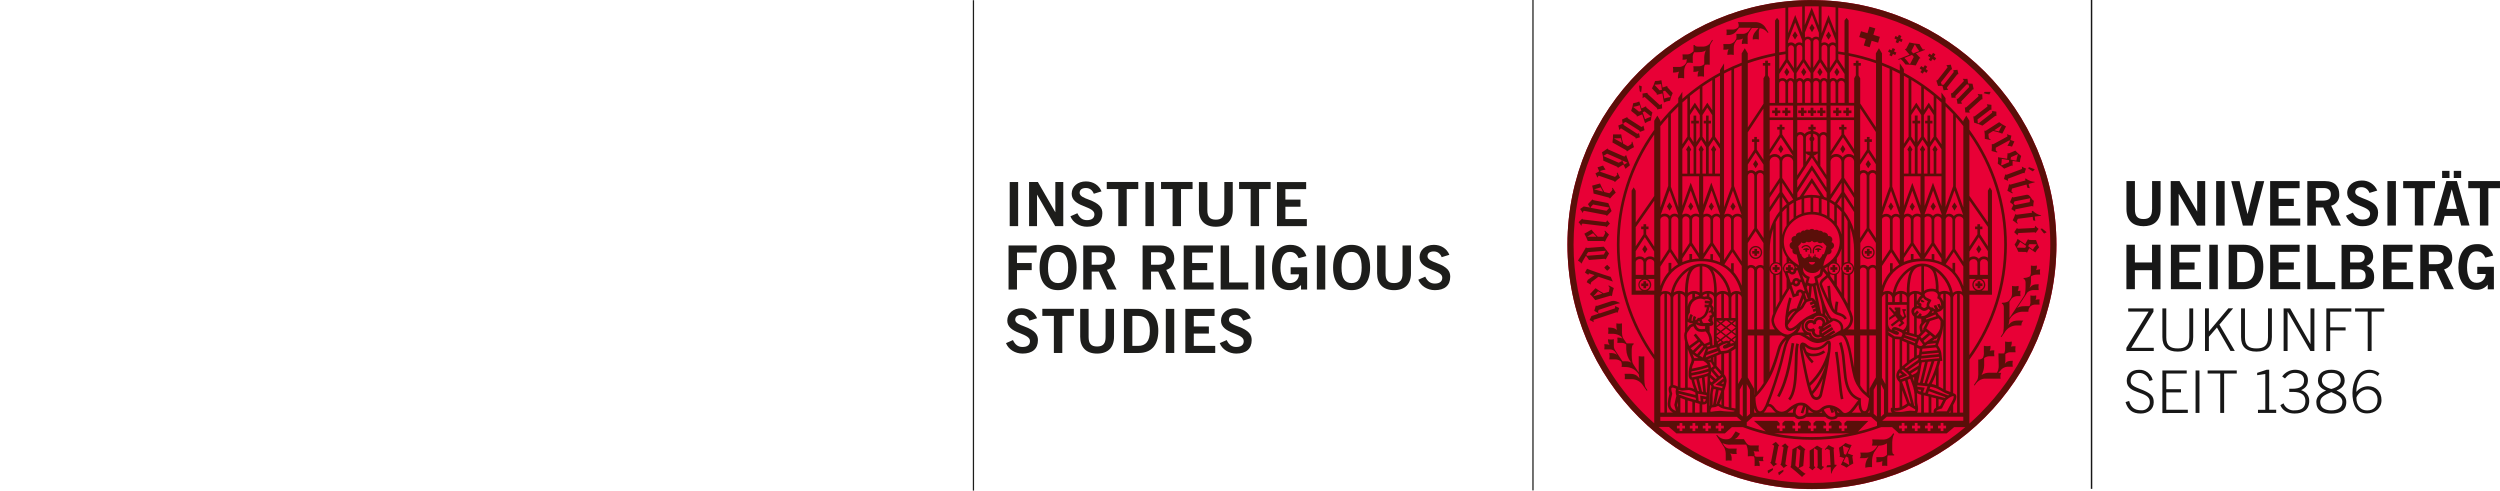 <?xml version="1.0" encoding="UTF-8"?><svg xmlns="http://www.w3.org/2000/svg" viewBox="0 0 532.149 104.423"><defs><style>.uuid-bf998a6a-3031-43d0-8bde-e41c2734cdf4{fill:#5a0f09;}.uuid-bf998a6a-3031-43d0-8bde-e41c2734cdf4,.uuid-37adfcee-431f-4125-b1e0-80cf4cebc5bf,.uuid-c8b26e50-e49f-445e-a2bd-c7d8df8f8ba2,.uuid-caf878ee-f2c1-40cf-bd00-a67b6517ec28{stroke-width:0px;}.uuid-37adfcee-431f-4125-b1e0-80cf4cebc5bf{fill:#1d1d1b;}.uuid-c8b26e50-e49f-445e-a2bd-c7d8df8f8ba2{fill:#171717;}.uuid-caf878ee-f2c1-40cf-bd00-a67b6517ec28{fill:#e80036;}</style></defs><g id="uuid-c5e773c3-abe5-45e8-9c84-5acbe99614b3"><g id="uuid-643e62af-8301-4744-b69d-7fddf67b457e"><path id="uuid-db9a6378-835b-495b-a9b9-16f9f93f761f" class="uuid-c8b26e50-e49f-445e-a2bd-c7d8df8f8ba2" d="m445.05,104.056V0h.313v104.056h-.313m7.394-18.456c.496,1.663,1.489,2.427,3.231,2.427,1.489,0,2.764-.854,2.764-2.397,0-1.305-.496-1.935-3.067-2.888-1.672-.63-1.846-1.067-1.846-1.682,0-1.067.73-1.672,1.786-1.672,1.04-.016,1.951.695,2.188,1.707l.715-.213c-.327-1.322-1.542-2.23-2.903-2.169-1.682,0-2.615.993-2.615,2.347,0,3.002,4.913,2.045,4.913,4.466.071.926-.622,1.735-1.548,1.807-.088.007-.176.007-.263-0-1.429,0-2.238-.601-2.586-1.985l-.764.238-.005.015Zm13.255,2.298v-.68h-4.585v-3.692h3.131v-.675h-3.131v-3.345h4.347v-.655h-5.176v9.072l5.414-.025Zm1.648,0h.829v-9.047h-.829v9.072-.025Zm2.551-8.392h2.7v8.392h.829v-8.392h2.69v-.655h-6.203v.675l-.015-.02Zm14.61,8.392v-.68h-1.489v-8.516h-.526l-2.035.665v.496l1.732-.253v7.613h-1.558v.68l3.876-.005Zm.878-1.682c.496,1.231,1.583,1.806,3.052,1.806,1.796,0,3.102-.779,3.102-2.69,0-1.246-.73-1.911-1.732-2.288,1.052-.496,1.454-1.092,1.454-2.134,0-1.697-1.568-2.208-2.739-2.208-1.089.012-2.106.543-2.739,1.429l.591.427c.63-.794,1.241-1.181,2.084-1.181,1.216,0,1.985.496,1.985,1.608,0,1.206-.854,1.762-2.481,1.762h-.68v.675h.829c1.712,0,2.615.63,2.615,1.935s-.715,1.985-2.238,1.985c-1.053.117-2.051-.496-2.422-1.489l-.665.377-.015-.015Zm10.853-7.513c-1.722,0-2.839.779-2.839,2.298,0,.993.601,1.722,1.732,2.124-1.558.705-2.084,1.533-2.084,2.437,0,1.811,1.305,2.481,3.191,2.481s3.191-.65,3.191-2.481c0-.903-.526-1.732-2.084-2.437,1.131-.402,1.737-1.131,1.737-2.124,0-1.519-1.117-2.298-2.839-2.298h-.005Zm-2.362,6.858c0-.993.878-1.489,2.362-2.089,1.489.605,2.362,1.107,2.362,2.089,0,1.236-1.027,1.786-2.362,1.786s-2.362-.551-2.362-1.786Zm.352-4.6c0-1.067.829-1.583,2.01-1.583s2.01.496,2.01,1.583c0,.993-.878,1.533-2.01,1.836-1.131-.303-2.01-.854-2.01-1.836Zm12.273-1.489c-.609-.487-1.364-.758-2.144-.769-2.566,0-3.618,2.7-3.618,4.963,0,2.089.591,4.332,3.116,4.332,1.648,0,3.067-1.077,3.067-2.814s-1.067-2.978-2.918-2.978c-.945.044-1.829.481-2.437,1.206,0-1.722.705-4.045,2.774-4.045.67-.055,1.328.199,1.786.69l.377-.615-.005.03Zm-.417,5.618c0,1.404-.804,2.273-2.213,2.273s-2.288-1.042-2.288-2.675c0-.328.943-1.772,2.273-1.772,1.134-.092,2.128.752,2.22,1.885.008.096.009.192.003.288h.005Zm-53.075-18.769h4.347l-4.739,7.717v.675h5.831v-.675h-4.799l4.734-7.692v-.705h-5.375v.68Zm7.275-.675v6.104c0,2.059,1.077,3.092,3.28,3.092s3.28-1.027,3.28-3.092v-6.104h-.829v6.183c0,1.732-.844,2.337-2.451,2.337s-2.451-.601-2.451-2.337v-6.183h-.829Zm9.072,9.072h.829v-3.027l1.712-1.985,2.878,4.997h.928l-3.28-5.603,2.928-3.474h-1.017l-4.149,4.923v-4.923h-.829v9.091Zm7.677-9.072v6.104c0,2.059,1.077,3.092,3.28,3.092s3.28-1.027,3.28-3.092v-6.104h-.829v6.183c0,1.732-.844,2.337-2.451,2.337s-2.451-.601-2.451-2.337v-6.183h-.829Zm9.072,9.072h.829v-8.397l4.853,8.392h.854v-9.067h-.829v7.563h-.025l-4.303-7.563h-1.395v9.072h.015Zm9.9,0v-4.372h3.28v-.675h-3.28v-3.345h4.501v-.675h-5.325v9.072l.824-.005Zm5.295-8.392h2.69v8.392h.829v-8.397h2.69v-.675h-6.203v.675l-.005.005Zm-46.867-4.764v-4.05h3.647v4.064h1.806v-9.484h-1.806v3.776h-3.647v-3.776h-1.806v9.464l1.806.005Zm14.069,0v-1.519h-4.6v-2.65h3.236v-1.519h-3.241v-2.258h4.466v-1.519h-6.268v9.464h6.407Zm3.578,0v-9.469h-1.806v9.464l1.806.005Zm2.313,0h3.131c2.481,0,4.233-1.389,4.248-4.734.015-3.345-1.742-4.734-4.248-4.734h-3.131v9.469Zm1.806-7.94h1.206c2.074,0,2.561,1.519,2.561,3.211s-.496,3.211-2.561,3.211h-1.206v-6.427.005Zm13.429,7.94v-1.519h-4.605v-2.65h3.241v-1.519h-3.241v-2.258h4.466v-1.519h-6.268v9.464h6.407Zm7.444,0v-1.519h-4.129v-7.94h-1.806v9.464l5.935-.005Zm1.365,0h3.474c2.412,0,3.449-1.022,3.449-2.481s-.422-1.985-1.653-2.481c.914-.304,1.506-1.188,1.439-2.149-.104-1.692-1.325-2.322-3.211-2.322h-3.514v9.464l.015-.03Zm1.806-4.223h1.811c1.052,0,1.489.496,1.489,1.38s-.457,1.375-1.489,1.375h-1.811v-2.754Zm0-3.776h1.811c.869,0,1.3.496,1.3,1.151s-.432,1.156-1.3,1.156h-1.811v-2.328.02Zm13.429,8v-1.519h-4.6v-2.65h3.226v-1.519h-3.241v-2.258h4.466v-1.519h-6.253v9.464h6.402Zm3.33,0v-3.856h1.563l1.782,3.856h1.985l-2.084-4.223c1.088-.29,1.815-1.314,1.732-2.437,0-1.563-.878-2.804-3.027-2.804h-3.776v9.464h1.826Zm0-8h1.653c.993,0,1.533.447,1.533,1.34s-.432,1.34-1.851,1.34h-1.34v-2.7l.005.02Zm13.692.814c-.435-1.511-1.865-2.515-3.434-2.412-3.032,0-3.97,2.595-3.97,5.007,0,2.675,1.191,4.719,3.767,4.719.956.053,1.879-.357,2.481-1.102v.993h1.31v-4.784h-3.538v1.519h1.796c.005,1.033-.829,1.875-1.862,1.879-.041 0-.082-.001-.123-.004-1.26,0-1.985-1.26-1.985-3.251,0-2.099.655-3.434,1.985-3.434.943,0,1.489.392,1.901,1.34l1.677-.447-.005-.025Zm-72.613-9.826c0,1.533-.605,2.074-1.821,2.074s-1.821-.536-1.821-2.074v-6.005h-1.806v5.93c0,2.769,1.702,3.672,3.633,3.672s3.633-.903,3.633-3.672v-5.93h-1.806v6.005h-.01Zm5.677,3.474v-6.749h.025l3.871,6.739h1.742v-9.469h-1.702v6.451h-.025l-3.727-6.451h-1.886v9.469l1.702.01Zm9.781,0v-9.479h-1.811v9.469l1.811.01Zm3.921,0h2.02l2.481-9.469h-1.782l-1.757,6.977h-.025l-1.677-6.977h-1.782l2.481,9.469h.04Zm12.168,0v-1.528h-4.605v-2.655h3.241v-1.519h-3.241v-2.258h4.466v-1.519h-6.268v9.469l6.407.01Zm3.33,0v-3.866h1.563l1.782,3.856h1.985l-2.084-4.223c1.09-.291,1.818-1.317,1.732-2.442,0-1.563-.878-2.804-3.027-2.804h-3.776v9.469l1.826.01Zm0-8h1.653c.993,0,1.533.447,1.533,1.34s-.432,1.34-1.851,1.34h-1.35v-2.69l.015.01Zm13.062.536c-.552-1.347-1.891-2.201-3.345-2.134-1.638,0-3.052.958-3.052,2.65,0,2.913,4.878,2.546,4.878,4.407,0,.918-.695,1.26-1.603,1.26-1.062,0-1.628-.591-2.059-1.489l-1.489.655c.613,1.398,2.012,2.285,3.538,2.243,2.099,0,3.315-.993,3.315-2.908,0-3.072-4.878-2.729-4.878-4.357,0-.735.566-1.047,1.35-1.047.769-.009,1.452.487,1.682,1.221l1.653-.496.01-.005Zm3.97,7.444v-9.459h-1.806v9.469l1.806-.01Zm1.548-9.469v1.519h2.481v7.94h1.806v-7.94h2.481v-1.509l-6.769-.01Zm10.347,1.821h.025l1.062,4.104h-2.238l1.117-4.104h.035Zm-3.871,7.647h1.796l.561-2.045h2.978l.521,2.045h1.796l-2.69-9.469h-2.243l-2.729,9.469h.01Zm1.811-11.642v1.519h1.573v-1.514l-1.573-.005Zm2.481,0v1.519h1.573v-1.514l-1.573-.005Zm3.082,2.179v1.519h2.481v7.94h1.796v-7.94h2.481v-1.514l-6.759-.005Z"/><circle id="uuid-c7dbc4b3-42f6-4ffd-8a68-335413a93f2c" class="uuid-caf878ee-f2c1-40cf-bd00-a67b6517ec28" cx="385.688" cy="52.068" r="52.043"/><path id="uuid-ea47b145-0270-4e45-9e83-55317d75b78d" class="uuid-bf998a6a-3031-43d0-8bde-e41c2734cdf4" d="m379.961,24.654h.571v-.571h.576v-.571h-.576v-.576h-.571v.571h-.571v.571h.571v.576Zm10.109,33.249h.571v-.457h.457v-.571h-.457v-.457h-.571v.457h-.457v.571h.457v.457Zm-12.258-33.249h.571v-.571h.571v-.571h-.596v-.576h-.546v.571h-.596v.571h.596v.576Zm12.789,50.296c.635,4.149.774,8.049,1.236,10.064l.556-.129c-.442-1.906-.591-5.846-1.231-10.024l-.561.089Zm-5.742-22.729c-.519-.184-1.097-.004-1.419.442l.194.194c.183-.263.478-.427.799-.442.457.022.83.374.878.829v.67h.273v-.71c-.053-.441-.342-.817-.754-.983h.03Zm1.727,0c-.405.175-.683.554-.73.993v.71h.278v-.68c.048-.455.421-.807.878-.829.321.015.616.178.799.442l.194-.194c-.326-.457-.918-.638-1.444-.442h.025Zm.462.615c-.496,0-.69.194-.69.377h.571c-.075.028-.126.099-.129.179 0.0.126.103.228.229.228.126-0.0.228-.102.228-.228-.002-.076-.049-.144-.119-.174h.556c-.025-.174-.318-.387-.67-.387l.025.005Zm11.201-17.89l-.586-.883-.551.883.551.883.586-.883Zm-.586,20.163c.765-.003,1.382-.625,1.38-1.389-.003-.765-.625-1.382-1.389-1.38-.761.003-1.377.619-1.38,1.38,0,.767.622,1.389,1.389,1.389h0Zm0-2.481c.606.003,1.095.496,1.092,1.102s-.496,1.095-1.102,1.092c-.604-.003-1.092-.493-1.092-1.097-.003-.606.486-1.099,1.092-1.102.003,0,.007,0,.01,0v.005Zm-.273,1.831h.571v-.457h.457v-.571h-.457v-.457h-.571v.457h-.457v.571h.457v.457Zm-9.975-29.776h.571v-.601h.576v-.571h-.576v-.576h-.571v.571h-.571v.571h.571v.605Zm-1.985,0h.571v-.601h.571v-.571h-.571v-.576h-.596v.571h-.576v.571h.576l.025.605Zm-2.035,0h.571v-.601h.576v-.571h-.576v-.576h-.596v.571h-.596v.571h.571l.05.605Zm1.092,28.148c-.496,0-.69.194-.69.377h.581c-.075.028-.126.099-.129.179 0.0.126.103.228.229.228.126-0.0.228-.102.228-.228-.003-.077-.052-.146-.124-.174h.551c-.02-.213-.313-.417-.665-.417l.02.035Zm5.236,20.446c-.001-.169-.029-.337-.084-.496-.061-.174-.223-.292-.407-.298-.211.029-.404.135-.541.298-.149.139-.298.303-.447.447-.513.488-1.193.761-1.901.764-.594.001-1.171-.198-1.638-.566-.262-.283-.611-.471-.993-.531-.222.013-.416.154-.496.362-.08.228-.116.469-.104.71v.065c0,.179.104.769.263,1.672.233,1.335.61,3.27.993,4.997.199.864.412,1.677.61,2.342.134.522.339,1.023.61,1.489.23.366.625.597,1.057.615.616-.045,1.121-.507,1.221-1.117.129-.496.859-3.727,1.36-6.6.001-.012.001-.023,0-.035.149-.859.278-1.682.367-2.402.068-.51.107-1.024.119-1.538.01-.065.01-.134.01-.179Zm-2.402,10.58c-.139.496-.422.69-.67.69-.247-.02-.468-.162-.591-.377-.062-.09-.116-.187-.159-.288.818-.89,1.488-1.905,1.985-3.007l.164-.333c-.338,1.667-.645,3.022-.725,3.32l-.005-.005Zm.055-3.236c-.45.963-1.02,1.865-1.697,2.685-.114-.328-.233-.72-.352-1.151v-.03c1.355-1.243,2.457-2.736,3.245-4.397-.316.998-.714,1.967-1.191,2.898l-.005-.005Zm1.672-5.786c-.679,2.53-2.024,4.832-3.896,6.665-.347-1.375-.69-3.017-.958-4.422s-.496-2.645-.496-2.978c.374,1.234,1.057,2.351,1.985,3.245l.372-.427c-.386-.346-.72-.745-.993-1.186.299.081.608.121.918.119.925.025,1.829-.279,2.551-.859l-.402-.402c-.617.469-1.375.714-2.149.695-.507.033-1.008-.125-1.404-.442-.177-.369-.317-.754-.417-1.151l.194.164c.566.445,1.265.686,1.985.685.854-.003,1.675-.334,2.293-.923.169-.159.323-.328.447-.447l.06-.055v.303c-.001.474-.029.948-.084,1.419l-.005-.005Zm-7.687-1.826c-.496,2.913-.993,7.444-3.072,11.255l.496.273c2.164-3.93,2.665-8.551,3.136-11.439l-.561-.089Zm.601,6.01c-.089,2.387-.392,4.789-1.33,5.851l.432.372c1.122-1.33,1.36-3.787,1.489-6.203s.04-4.804.362-5.786l-.541-.179c-.397,1.201-.308,3.548-.412,5.945h0Zm2.536-63.69l-.551-.883-.556.883.551.883.556-.883Zm14.679-9.285l-1.251-.372-.412,1.385-1.385-.412-.372,1.241,1.385.412-.412,1.389,1.251.372.412-1.385,1.385.412.367-1.251-1.385-.412.417-1.38Zm8.412,37.939l-.551-.864-.551.883.551.883.551-.903Zm24.892.938l.045.362-3.216.417c-.116.019-.233-.029-.303-.124h-.04c-.138.458-.323.9-.551,1.32l.993.725.109-.149c-.347-.223-.248-.397,0-.898l3.161-.412.094.72.457.144-.119-.918,1.355-.179v-.094c-.668-.134-1.28-.466-1.757-.953l-.228.04Zm.64-8.888l-1.151-.432c-.106.065-.215.125-.328.179.333.255.683.487,1.047.695.163-.129.308-.279.432-.447v.005Zm-30.991,31.597v.496l1.295-.849.541.68-1.489,1.151.268.402,1.553-1.186.362.422-.591.496.318.318.993-.784-.462-.541.859-.784-.377-1.161.278-.189v-.303h-.794l.442,1.489-.288.228-.531-.66v-1.404h-1.211v.417l.268.303-.268.199-.819-.918h-.377v.238l1.022,1.201-.993.739Zm-.184-23.672l.551.883.551-.883-.551-.883-.551.883Zm31.026,4.571l-3.31.164c-.268,0-.303-.139-.303-.139h-.045l-.581.869.69.645h.04c.008-.166.067-.325.169-.457l3.375-.164c.101-.007.198.037.258.119h.045l.625-.844c-.261-.188-.496-.41-.7-.66h-.04s.045.452-.228.467h.005Zm-5.29-9.315h-.04c-.073.473-.195.937-.362,1.385l1.072.581.089-.164c-.377-.169-.303-.357-.154-.883l3.072-.854.194.7.496.074-.248-.893,1.315-.367-.025-.094c-.679-.04-1.33-.282-1.871-.695l-.174.05.099.352-3.126.864c-.113.052-.246.03-.338-.055h0Zm1.241,5.831h.04c-.04-.199,0-.496.074-.496l3.404-.68c.113-.03.234.009.308.099h.04c.015-.413.062-.825.139-1.231-.605-.238-.754-1.434-1.583-1.27l-2.724.546c-.099.022-.202-.008-.273-.079h-.045l-.457,1.097.715.586-.427.898c.282.151.548.331.794.536l-.005-.005Zm-.129-2.174l3.355-.67c-.07.267-.103.543-.099.819l-3.122.63-.318-.268.184-.511Zm2.387,10.764c.101-.001.196.052.248.139h.05l.462-.938,1.29.908c.217-.397.489-.761.809-1.082-.267-.495-.483-1.015-.645-1.553l-1.404-.035c-.115.002-.22-.062-.273-.164h-.04l-.601,1.052-1.618-1.117c-.143.436-.358.845-.635,1.211.322.484.586,1.004.789,1.548l1.568.03Zm.789-1.663l1.524.035.035.07c-.312.325-.593.679-.839,1.057l-.993-.739.273-.422Zm-2.63.62c.257-.349.478-.723.66-1.117l1.295.878-.203.397-1.682-.04-.07-.119Zm-13.315-7.752l.551-.883-.551-.883-.551.883.551.883Zm-37.527,55.73c.032.205.09.405.174.596l.938-.799v-.377c-.381.169-.751.363-1.107.581h-.005Zm32.436-56.614l.551.883.571-.883-.551-.883-.571.883Zm-33.051,54.43c.035-.189.571-2.978.625-3.256s.208-.263.208-.263v-.045l-.71-.769-.774.536v.04c.16.046.302.139.407.268,0,0-.601,3.141-.635,3.315-.015.1-.081.184-.174.223v.045l.675.809c.244-.209.514-.386.804-.526v-.035s-.496-.07-.427-.342h0Zm5.955.799s.248-3.027.268-3.236c.005-.117.076-.221.184-.268v-.04l-1.141-.898-1.603.878-.293,3.499c-.004.103-.063.195-.154.243v.045c.878.695,1.598,1.32,2.481,2.119.216-.254.467-.476.744-.66v-.04c-.243,0-1.489-1.151-1.489-1.151l1.002-.491Zm-1.682-.084l.313-3.767h.025l.715.531-.298,3.588-.213.114-.541-.467Zm-2.928-4.154v.035c.162.039.307.128.417.253,0,0-.457,3.166-.496,3.34-.012.102-.076.19-.169.233v.045l.705.774c.234-.218.496-.405.779-.556v-.04s-.471-.055-.432-.328c0-.189.437-3.012.496-3.275s.199-.273.199-.273v-.045l-.739-.739-.759.576Zm8.546.854c-.005-.103.044-.201.129-.258v-.045l-1.131-.655c-.5.393-1.026.752-1.573,1.077,0,0,.03,3.082.03,3.285.006.116-.053.225-.154.283v.04l.72.571.63-.63v-.03l-.293-.213-.035-3.697.134-.084.655.402s.03,3.002.03,3.275-.154.298-.154.298v.045l.849.615.655-.68v-.035c-.165-.016-.321-.082-.447-.189,0,0-.03-3.191-.03-3.37l-.015-.005Zm15.384-3.474l-.164-.104-.233.352c-.405.584-1.057.95-1.767.993l-2.481-.035c.113.439.084.903-.084,1.325h1.216l-.203.308c-.46.718-1.247,1.159-2.099,1.176h-1.389c.083.177.118.371.104.566,0,.496-.213.605-.213.605h1.151c.257-.005.51-.073.735-.199-.382.481-.618,1.061-.68,1.672v.576c.465-.13.949-.172,1.429-.124v-1.151c-.021-.688.129-1.37.437-1.985l.963-1.439c.627.007,1.244-.165,1.777-.496v2.442c-.271.281-.634.457-1.022.496h-1.251c.063.359.063.727,0,1.087.449.042.901-.043,1.305-.243-.068.345-.083.698-.045,1.047.353-.088.723-.088,1.077,0v-1.489c-.013-.255.021-.511.099-.754h1.37v-.228c-.273,0-.377-.223-.412-.814v-1.102c0-.73-.03-1.717.397-2.357l-.015-.124Zm-8.734,4.64v-.04l-1.131-.422.844-1.777c-.455-.072-.894-.22-1.3-.437-.427.394-.896.738-1.399,1.027l.213,1.563c.018.1-.018.202-.094.268v.05l.993.308-.69,1.414c.425.15.826.36,1.191.625.446-.346.927-.645,1.434-.893,0,0-.164-1.186-.194-1.395.003-.115.07-.218.174-.268l-.04-.025Zm-1.916-.318l-.228-1.663.099-.084c.387.196.793.354,1.211.471l-.665,1.419-.417-.144Zm1.047,2.303c-.371-.256-.764-.477-1.176-.66l.566-1.117.467.223.213,1.489-.07.065Zm-3.057-.04s-.174-3.032-.189-3.241c-.013-.115.041-.227.139-.288v-.04c-.426-.166-.834-.372-1.221-.615l-.789.923.134.124c.253-.338.417-.223.898.035l.184,3.186-.73.04-.174.447.928-.05.074,1.36h.099c.18-.656.553-1.242,1.072-1.682v-.179l-.427-.02Zm21.156-86.846l.313-.496-.496-.323-.313.471-.471-.313-.323.496.496.313-.318.496.496.323.313-.471.471.313.323-.496-.491-.313Zm15.786,26.466c-.051-.162-.051-.335,0-.496l3.156-1.196c.094-.038.201-.025.283.035h.045l.333-.993c-.305-.099-.595-.237-.864-.412h-.035s.184.442-.079.541l-3.067,1.151c-.253.094-.333-.04-.333-.04h-.045l-.283.993.859.377.03.04Zm.601,35.235c.157-.334.214-.706.164-1.072-.461.117-.944.117-1.404,0v1.365c.028.397-.037.794-.189,1.161-.408.024-.818.024-1.226,0l.05,2.526c.04.555-.091,1.11-.377,1.588h-1.593c-.599-.017-1.188.157-1.682.496.348-.627.541-1.328.561-2.045v-1.558c.284-.228.63-.365.993-.392h1.181c-.073-.42-.073-.85,0-1.27-.334-.02-.67.015-.993.104.156-.334.212-.706.164-1.072-.463.116-.947.116-1.409,0v1.365c.044.41-.028.825-.208,1.196l-.025.035c-.252.251-.605.372-.958.328v2.164c0,.437.084,1.578-.199,2.174l-.73,1.097.174.099s.73-1.459,2.218-1.459h3.305c-.113-.411-.069-.85.124-1.231h-.645c.246-.229.475-.477.685-.739.328-.319.755-.516,1.211-.561h1.201c-.074-.42-.074-.85,0-1.27-.878,0-1.206.07-1.692.635.076-.21.116-.432.119-.655v-1.409c.283-.229.629-.366.993-.392h1.176c-.073-.42-.073-.85,0-1.27-.327-.031-.657-.009-.978.065h-.01Zm-3.226-42.326l2.849-1.548.199.055c-.148.365-.333.714-.551,1.042v.04c.316.015.628.073.928.174h.045l.496-1.107-.844-.303.208-.933c-.313-.065-.619-.161-.913-.288h-.035c.094.179.139.462.07.496l-2.928,1.593c-.099.06-.223.06-.323,0l-.05.05c.033.477.02.955-.04,1.429l1.176.323.05-.174c-.387-.089-.357-.298-.328-.849h-.01Zm8.58,26.069c.152-.307.207-.653.159-.993-.415.105-.85.105-1.266,0v1.221c.027.359-.032.72-.174,1.052-.411.254-.886.386-1.37.382v.218c.288,0,.417.471.417.754v.422c0,.66,0,1.906-.273,2.328l-.372.591-1.792,2.705-.993,1.489v.035-3.474l.467-.705c.291-.282.669-.457,1.072-.496h.814c-.068-.381-.068-.771,0-1.151-.198-.005-.395.006-.591.035.162-.333.222-.705.174-1.072-.455.114-.93.114-1.385,0v1.34c.026.386-.035.773-.179,1.131l-.442.665c-.139.154-.536.467-1.548.467v.223c.293,0,.422.467.422.754v3.32c0,.66,0,1.906-.278,2.328-.129.203-.392.581-.392.581l.154.094s.338-.457.735-1.057l.114-.179c.51-.731,1.328-1.187,2.218-1.236h1.186c-.028-.394.127-.779.422-1.042-1.414,0-2.288-.169-3.116.878l-.084.124c.135-.385.205-.789.208-1.196l.233-.352c.58-.801,1.493-1.294,2.481-1.34h1.345c-.033-.441.139-.873.467-1.171.253-.205.563-.327.888-.347h1.032c-.064-.368-.064-.744,0-1.112-.296-.018-.593.014-.878.094.139-.292.191-.618.149-.938-.404.101-.827.101-1.231,0v1.196c.039.359-.023.722-.179,1.047l-.035.045c-1.107,0-1.911-.07-2.62.397l1.335-2.015.074-.114.551-.834.079-.119v-.04l.094-.139c.313-.317.728-.514,1.171-.556h1.295c-.071-.412-.071-.834,0-1.246-.948,0-1.37.079-1.95.809.195-.472.297-.978.303-1.489v-.993c.35-.227.754-.356,1.171-.372h.784c-.066-.378-.066-.764,0-1.141-.298.016-.592.081-.869.194Zm-10.139-29.006l.993-.625c.657.128,1.302.314,1.925.556h.04l.784-1.519c-.515-.253-1.002-.559-1.454-.913l-2.804,1.801c-.098.058-.22.058-.318,0h-.035c.087.581.118,1.169.094,1.757l1.206.238v-.184c-.402-.035-.377-.392-.432-1.112h0Zm2.878-1.851l-.65,1.32s-.581-.154-.993-.248l1.643-1.072Zm1.931,8.635c.09-.049.198-.049.288,0h.045v-1.047l1.553.278c.029-.453.123-.899.278-1.325-.453-.335-.87-.716-1.246-1.136l-1.29.566c-.104.049-.227.035-.318-.035h-.04l-.099,1.206-1.94-.328c.056.457.034.92-.065,1.37.495.303.955.661,1.37,1.067l1.464-.615Zm0-1.836l1.395-.61.059.05c-.146.428-.253.868-.318,1.315l-1.226-.243.089-.511Zm-1.985,1.747l-.114-.079c.086-.426.129-.86.129-1.295l1.543.258v.442l-1.558.675Zm-4.551,24.674h-.571v.457h-.467v.571h.457v.457h.571v-.457h.462v-.571h-.457l.005-.457Zm13.156-11.23s-.283.065-.367.07c.237.348.498.679.779.993.196-.071.381-.168.551-.288l-.963-.774ZM385.698.01c-28.742-.005-52.047,23.291-52.053,52.033-.005,28.742,23.291,52.047,52.033,52.053,28.742.005,52.047-23.291,52.053-52.033v-.01c-.008-28.737-23.306-52.028-52.043-52.028l.01-.015Zm5.603,11.498c.447.06.893.129,1.34.208v2.978l-1.34-2.054v-1.131Zm1.796,78.067l-.496.457v.571h.566v.581h-.566v.571h-.596v-.566h-.566v-.576h.566v-.571l-.496-.457h-1.737l-.496.457v.571h.571v.581h-.571v.561h-.576v-.566h-.566v-.576h.566v-.566l-.496-.462h-1.682l-.496.462v.566h.566v.581h-.566v.561h-.581v-.566h-.566v-.576h.566v-.571l-.496-.457h-1.727l-.496.462v.566h.546v.581h-.566v.561h-.581v-.566h-.566v-.576h.566v-.571l-.496-.457h-1.722l-.496.462v.566h.571v.581h-.571v.561h-.605v-.566h-.561v-.576h.561v-.561l-.496-.467h-4.963c.199.199,1.732,1.553,2.516,2.248-1.368-.337-2.718-.744-4.045-1.221v-.73l.318-.283.993-.869h8.893c.216.26.516.436.849.496h.159c.19-.003.38-.024.566-.065.174-.026.341-.081.496-.164.138-.079.273-.165.402-.258h4.084c.074.07.152.137.233.199.33.249.733.385,1.146.387.337-.001.668-.088.963-.253.124-.081.22-.199.273-.338h7.077l1.275,1.117v.789l-.283.114c-1.231.43-2.486.802-3.767,1.117l2.203-2.263-4.6-.035Zm.596,2.675c-5.301,1.054-10.758,1.054-16.059,0h16.059Zm-12.014-69.774v2.511h-5.002v-2.511h5.002Zm-2.978-.571v-4.094c.006-.167.079-.325.203-.437.135-.125.312-.194.496-.194.352-.003.64.279.645.63v4.084l-1.345.01Zm1.916-4.094c-.008-.18.05-.356.164-.496.08-.103.202-.165.333-.169.147.007.285.073.382.184.117.125.183.29.184.462v4.084h-1.062v-4.064Zm5.032,4.65h3.131v2.511h-6.228v-2.496l3.097-.015Zm-3.097-.571v-4.079c-.021-.32.208-.602.526-.645.141.005.272.07.362.179.115.128.179.294.179.467v4.084l-1.067-.005Zm1.633,0v-4.079c0-.334.271-.605.605-.605s.605.271.605.605v4.084l-1.211-.005Zm1.786,0v-4.079c-.03-.325.209-.612.534-.642s.612.209.642.534c.003.036.003.072,0,.108v4.084l-1.176-.005Zm-.283,19.587h-.04c-.587.004-1.173.068-1.747.194l1.777-2.724,1.786,2.729c-.584-.123-1.18-.185-1.777-.184v-.015Zm1.459.715v3.052c-.39-.09-.787-.143-1.186-.159v-3.027c.398.018.795.066,1.186.144v-.01Zm-1.757-.139v3.052c-.454.021-.905.089-1.345.203v-3.077c.443-.092.893-.147,1.345-.164v-.015Zm.283-4.149l-2.6,3.97c-.174.06-.347.119-.496.189v-1.037l3.122-4.784,3.107,4.744v1.107c-.164-.065-.328-.124-.496-.179l-2.635-4.01Zm0-4.342l3.107,4.705v1.677l-3.102-4.764-3.122,4.784v-1.598l3.116-4.804Zm-3.126-4.308c.041-.334.319-.588.655-.601.347.013.623.297.625.645v6.059l-1.28,1.985v-8.089Zm2.849.754v2.243h-.993v-2.933c.01-.245.145-.468.357-.591.198-.129.425-.209.66-.233v.62c-.258.157-.34.492-.183.75.045.075.108.138.183.183l-.025-.04Zm-.139,3.136l-.873,1.34v-1.846c.255.225.552.397.873.506Zm.695-4.05v-.615c.221.029.433.107.62.228.21.132.338.362.338.61v2.948h-.958v-2.243c.256-.159.335-.495.176-.752-.044-.072-.105-.132-.176-.176Zm.958,3.543v1.801l-.859-1.3c.323-.107.622-.277.878-.501h-.02Zm.571,2.665v-5.985c.008-.349.286-.632.635-.645.338.011.615.273.645.61v7.965l-1.28-1.945Zm.258,7.032c.401.109.792.248,1.171.417v3.181c-.373-.203-.766-.369-1.171-.496v-3.102Zm1.062-20.431h-1.062v-4.094c-.008-.18.05-.356.164-.496.08-.103.202-.165.333-.169.146.006.284.07.382.179.117.123.182.287.184.457v4.124Zm0,3.652v2.739c-.193-.122-.417-.187-.645-.189-.35.004-.681.16-.908.427-.087-.113-.191-.212-.308-.293-.283-.189-.609-.304-.948-.338v-.318h.496v-.571h-.496v-.496h-.571v.496h-.496v.571h.496v.313c-.354.029-.696.146-.993.342-.116.08-.22.177-.308.288-.223-.266-.551-.422-.898-.427-.232.002-.459.069-.655.194v-2.739h6.233Zm-5.325,16.818v3.102c-.399.144-.783.327-1.146.546v-3.211c.37-.175.753-.321,1.146-.437Zm2.213,3.285c1.566,0,3.069.617,4.184,1.717,1.096,1.06,1.72,2.515,1.732,4.04,0,2.243-1.36,4.084-3.474,5.201,0-.119,0-.243.035-.372.168-.735.45-1.44.834-2.089.292.032.579-.092.754-.328.141-.233.152-.521.03-.764.313-.099.548-.359.615-.68.059-.386-.18-.755-.556-.859.197-.229.249-.549.134-.829-.152-.338-.513-.531-.878-.471,0,0,.094-.347-.347-.61-.442-.263-.685-.114-.685-.114-.072-.159-.204-.282-.367-.342-.171-.059-.353-.072-.531-.04-.111-.109-.253-.18-.407-.203-.169-.031-.343-.007-.496.07-.285-.326-.78-.36-1.106-.075-.027.023-.051.048-.075.075,0,0-.084-.124-.412-.119-.198-.005-.384.09-.496.253-.165-.079-.356-.079-.521,0-.173.082-.309.228-.377.407,0,0-.213-.189-.69.104-.22.128-.351.366-.342.62-.294-.052-.593.065-.774.303-.2.284-.2.663,0,.948-.353.09-.585.427-.541.789.024.37.275.687.63.794-.063.252-.033.518.084.749.193.233.488.356.789.328.06.228.437,1.732.496,2.328-.367-.238-.65-.437-.65-.442-2.575-1.625-3.345-5.03-1.72-7.605.247-.392.543-.751.881-1.069,1.13-1.116,2.66-1.734,4.248-1.717v.005Zm12.268-16.009v-.496h-.571v.496h-.496v.566h.496v1.663l-1.424,2.164v-10.987l3.335,5.047v5.831l-1.345-2.05v-1.667h.496v-.571l-.491.005Zm-.293,2.834l1.628,2.481v1.439c-.542-.337-1.248-.227-1.663.258-.247-.291-.611-.457-.993-.452-.248.002-.491.074-.7.208v-1.34l1.727-2.595Zm1.628,4.873v13.315l-1.375-2.094v-11.151c.031-.365.338-.644.705-.64.336-.002.624.239.68.571h-.01Zm-3.335.07c.024-.367.332-.651.7-.645.361-.003.661.279.68.64v11.156l-1.385,2.109v-13.26h.005Zm1.667,11.746l1.667,2.541v4.863c-.198-.128-.429-.197-.665-.199-.382.006-.744.176-.993.467-.252-.286-.611-.455-.993-.467-.229.001-.453.063-.65.179v-4.834l1.633-2.551Zm.283,34.971v-12.739h1.385v8.933l-1.33,2.367v1.449l-.055-.01Zm.05,3.042v.65h-.387c.038-.035.073-.073.104-.114.123-.164.221-.344.293-.536h-.01Zm-.05-17.066v-12.531c.005-.172.083-.334.213-.447.136-.124.312-.194.496-.199.359-.003.652.286.655.645h0v12.531h-1.365Zm-1.305-13.176c.184.006.359.076.496.199.133.109.213.27.218.442v12.531h-1.385v-12.689c.075-.307.365-.513.68-.481h-.01Zm.744,14.461v12.223l-.184-.164c-.463-.389-.854-.856-1.156-1.38v-.03l-.04-.045v-10.605h1.38Zm-.566,12.481c.422.387.839.725,1.062.943-.076.632-.183,1.26-.323,1.881-.051.23-.147.447-.283.64-.078.118-.211.187-.352.184-.149.004-.291-.065-.382-.184-.342-.372-.412-1.489-.402-2.015v-.531c-.582-.178-1.117-.485-1.563-.898-.566-.571-1.141-1.588-1.439-3.558-.104-.68-.213-2.188-.382-3.702-.09-1.309-.339-2.602-.739-3.851l-.521.228c.373,1.196.605,2.432.69,3.682.169,1.489.278,2.978.387,3.722.308,2.045.923,3.196,1.598,3.871.403.4.889.707,1.424.898-.171.174-.325.364-.462.566-.342.501-.715.98-1.117,1.434-.29.389-.718.652-1.196.735-.236-.01-.456-.12-.605-.303-.704-.83-1.714-1.338-2.799-1.409-.685.005-1.343.27-1.841.739-.253.254-.59.404-.948.422-.451-.032-.871-.243-1.166-.586-.154-.149-.496-.496-.457-.427-.223-.218-.481-.396-.764-.526-.264-.095-.543-.145-.824-.149-.358-0-.712.071-1.042.208-.651.291-1.249.686-1.772,1.171-.362.345-.835.55-1.335.576-.548-.023-1.055-.3-1.37-.749-.195-.291-.438-.546-.72-.754-.19-.121-.41-.185-.635-.184.963-2.412,2.481-7.032,2.918-8.838.258-1.047.496-2.099.774-3.126.218-.794.571-1.896,1.419-2.481.358-.133.735-.205,1.117-.213.185-.004.37.024.546.084.562.259,1.1.568,1.608.923.555.403,1.208.649,1.891.715,1.266,0,2.576-.754,2.978-.908.114-.055.248-.129.392-.213.171-.068.336-.148.496-.238l.139-.079c.247-.118.516-.182.789-.189.157-.002.314.025.462.079.217.12.391.306.496.531.541.918.943,2.72,1.102,3.628.213,1.231.531,3.201.943,4.739.141.472.329.93.561,1.365.099.191.212.375.338.551l.059.074c.324.583.747,1.105,1.251,1.543v-.02Zm-.605,3.95h-1.985c.243-.237.47-.489.68-.754.273-.347.496-.695.725-.993.018.284.061.567.129.844.066.288.194.557.377.789.022.04.047.078.074.114h0Zm-4.59,0h-.412c-.048-.171-.111-.337-.189-.496.21.15.407.316.591.496h.01Zm-1.459-.824c.302.371.495.82.556,1.295.005.076-.012.152-.05.218v.035c-.204.11-.433.168-.665.169-.294-.001-.581-.098-.814-.278-.31-.245-.571-.547-.769-.888-.084-.134-.144-.258-.189-.347.356-.265.787-.409,1.231-.412h.045l.397,1.112.536-.189-.278-.715Zm-2.258.824h-.625c.176-.066.343-.155.496-.263,0,.079.06.169.119.263h.01Zm-1.891,0h-1.052c0-.184.03-.392.04-.605v-.094l.084.074c.26.269.573.482.918.625h.01Zm-2.144.179l.462-1.395.119.07v.496c-.007.281-.032.561-.074.839-.048.093-.12.172-.208.228-.119.094-.258.169-.357.233-.094.039-.192.067-.293.084-.148.033-.3.051-.452.055h-.089c-.255-.073-.474-.237-.615-.462-.074-.122-.109-.264-.099-.407.017-.47.178-.924.462-1.3.024-.031.05-.059.079-.084.11-.038.223-.067.338-.084h.243c.099.002.197.014.293.035l.159.05-.496,1.489.531.154Zm-2.198-.179h-1.117c.153-.096.299-.202.437-.318.269-.231.55-.446.844-.645-.107.288-.164.591-.169.898,0,0-.005.045-.005.065h.01Zm-7.94-3.285c1.219-1.237,2.252-2.644,3.067-4.178,1.107-2.01,1.801-4.705,2.134-5.801.208-.883.682-1.68,1.36-2.283-.251.498-.447,1.022-.586,1.563-.293,1.047-.496,2.099-.774,3.141-.872,3.168-1.917,6.286-3.131,9.34-.149.234-.287.476-.412.725-.129.245-.353.424-.62.496-.041.005-.083.005-.124,0-.189,0-.412-.154-.61-.68-.233-.751-.34-1.536-.318-2.322h.015Zm.208,3.285h-.496v-.993c.023.083.05.165.079.248.08.275.219.528.407.744h.01Zm1.489-16.411v10.124c-.42.654-.882,1.279-1.385,1.871v-12.014l1.385.02Zm-1.385-1.305v-12.531c.003-.172.079-.334.208-.447.137-.123.312-.193.496-.199.352-.003.646.269.67.62v12.555h-1.375Zm1.385-19.444l-1.404-2.099v-11.151c.005-.362.303-.651.665-.645.002,0,.004,0,.005,0,.184.004.36.075.496.199.128.112.203.272.208.442l.03,13.255Zm5.523,5.389c.589.002,1.071.469,1.092,1.057l-.323.104.079.268c.007.049.007.1,0,.149,0,.179-.104.238-.258.253-.142.002-.265-.095-.298-.233l-.03-.089v-.119h.457v-.571h-.457v-.457h-.571v.457h-.457v.571h.457v.104l-.63.213c-.119-.178-.183-.387-.184-.601-.003-.608.488-1.104,1.097-1.107.003,0,.007,0,.01,0h.015Zm-.055-.288v-.283c.094.104.194.203.298.303-.081-.007-.162-.007-.243,0l-.055-.02Zm1.489,1.866v-.035l.283-.094.69,1.94-.243.089c-.153-.231-.413-.369-.69-.367-.486-.003-.885.383-.898.869l-.308.104-.67-1.985.293-.094c.163.234.43.373.715.372.208.001.41-.075.566-.213.162-.152.253-.364.253-.586h.01Zm-.164-1.017l.437.293-.342.094c-.016-.133-.051-.264-.104-.387h.01Zm6.049-2.511h-.298c-.048.175-.122.342-.218.496-.139.223-.144.144-.402.496-.252-.205-.542-.358-.854-.452v-.496h-.243v.496h-.144v-.119h-.189v.199c-.016.095-.106.158-.201.142-.073-.012-.13-.069-.142-.142v-.218h-.184v.139h-.149v-.521h-.273v.496c-.278.078-.537.21-.764.387-.414-.151-.713-.517-.779-.953h-.169c-.196-.544-.343-1.103-.442-1.672.179-.159.65-.601.63-.819.135.125.312.196.496.199.26-.005.502-.132.655-.342.37.243.866.156,1.131-.199.134.134.283.347.536.347.205-.015.406-.064.596-.144.144.221.392.35.655.342.462,0,.496-.199.496-.199,0,0,.571.591.794.809-.132.59-.312,1.167-.541,1.727h0Zm.799,3.474v.417c-.225-.294-.448-.577-.67-.849.233-.119.452-.253.67-.392-.04.132-.06.269-.06.407-.002.134.015.268.05.397l.01.02Zm-.293.993c-.201.215-.42.413-.655.591-.429.279-.716.729-.789,1.236-.005.056-.005.113,0,.169.111.38.249.751.412,1.112.342.814.844,1.94,1.325,2.908.238.496.496.923.685,1.27.143.283.344.534.591.735.197.187.435.326.695.407.739.223,1.32.377,1.623,1.022l.496-.238c-.432-.913-1.28-1.117-1.985-1.33l-.074-.03v-.139c.032-.682.113-1.36.243-2.03l-.561-.099c-.115.609-.196,1.223-.243,1.841-.09-.114-.168-.237-.233-.367-.333-.787-.521-1.628-.556-2.481-.079-.913-.089-1.782-.184-2.347l-.561.094c.099.566.099,1.677.228,2.784-.129-.273-.258-.551-.382-.824-.263-.581-.496-1.141-.68-1.573-.113-.261-.212-.528-.298-.799-.002-.023-.002-.046,0-.07,0-.213.233-.496.586-.799.213-.189.452-.352.635-.556,2.164,2.948,4.337,6.68,4.754,8.471.024.136.036.274.035.412-.025.74-.392,1.427-.993,1.861-.157.124-.323.237-.496.338v-.218c.017-.436-.108-.867-.357-1.226-.13-.161-.284-.302-.457-.417-.377-.293-.826-.477-1.3-.531h-.208c-.03,0-.149-.04-.303-.208-.541-.591-1.221-2.328-1.767-4.084-.496-1.613-.923-3.27-1.136-4.169.2-.085.394-.183.581-.293.268-.161.463-.418.546-.72.046-.175.075-.355.084-.536.235.241.465.511.69.809l.01.025Zm1.618-2.481c.606,0,1.097.491,1.097,1.097s-.491,1.097-1.097,1.097-1.097-.491-1.097-1.097h0c-.014-.606.466-1.108,1.072-1.121.005-0.0.01-0.0.015-0l.01.025Zm-.094-.283c.06-.06.124-.114.184-.179v.174h-.184v.005Zm1.717-10.714v4.804c-.198-.752-.535-1.46-.993-2.089v-3.707c.356.305.688.637.993.993Zm-.938-1.712l.938-1.459v2.317c-.294-.301-.607-.583-.938-.844v-.015Zm.938,14.253v4.69c-.313-.496-.645-1.042-.993-1.563v-2.387c.674-.366.924-1.21.557-1.885-.128-.236-.322-.429-.557-.557v-.993c.457-.611.794-1.303.993-2.04v3.776c-.125.319-.125.673,0,.993v-.035Zm-1.543.893v1.399c-.278-.407-.561-.804-.844-1.191v-.432c.224.147.486.225.754.223h.089Zm2.903,11.568c.665-.53,1.065-1.324,1.097-2.174-.001-.166-.016-.332-.045-.496-.137-.522-.318-1.032-.541-1.524v-7.444c.469-.215.78-.671.809-1.186v12.873l-1.32-.05Zm1.32,1.305v6.833c-.194-.993-.357-1.985-.496-2.705-.148-.869-.356-1.726-.625-2.566-.137-.436-.318-.857-.541-1.256-.065-.11-.136-.216-.213-.318l1.876.01Zm-2.109-26.51v-2.978l2.109,3.211v3.97c-.418-1.522-1.137-2.944-2.114-4.184l.005-.02Zm2.109,8.312v3.866c-.028-.515-.339-.972-.809-1.186v-7.444c.533,1.537.804,3.152.804,4.779l.005-.015Zm-1.38-6.124v8.675c-.258 0-.51.072-.73.208v-10.124c.271.397.515.811.73,1.241h0Zm-.73-6.218v-1.985l2.104,3.241v1.985l-2.104-3.241Zm0-3.007v-3.499c.016-.557.475-.998,1.032-.993.566-.009,1.04.427,1.077.993v6.724l-2.109-3.226Zm1.032-5.097c-.538-0-1.04.268-1.34.715-.323-.449-.842-.715-1.395-.715-.429.003-.843.156-1.171.432l2.625-3.975,2.352,3.588v.382c-.3-.258-.681-.402-1.077-.407l.005-.02Zm-.303,23.29c.606,0,1.097.491,1.097,1.097s-.491,1.097-1.097,1.097-1.097-.491-1.097-1.097h0c.011-.596.496-1.074,1.092-1.077l.005-.02Zm0,2.481v6.104c-.223-.432-.467-.883-.73-1.35v-4.963c.219.137.472.209.73.208Zm-2.913,11.761l-1.985,1.206c-.057-.023-.112-.051-.164-.084l2.04-1.315-.308-.496-2.114,1.365c-.035-.092-.055-.189-.06-.288l2.094-1.256-.293-.496-1.573.943c.122-.204.292-.374.496-.496.154-.089.174-.094,1.777-1.121h.06c.329.088.643.223.933.402.359.31.565.761.566,1.236.002.126-.014.251-.05.372l-1.266.774c-.212.094-.417.202-.615.323-.16.068-.327.121-.496.159l1.26-.759-.303-.467Zm-4.928.496h-.169c-.733-.068-1.298-.674-1.315-1.409-.005-.069-.005-.139,0-.208.099-.757.755-1.317,1.519-1.295.11.001.219.011.328.03l.174.03.104-.149c.233-.368.641-.588,1.077-.581.314.006.622.086.898.233.408.225.668.646.685,1.112l-.203.129v-.03c-.006-.377-.19-.728-.496-.948-.214-.172-.48-.267-.754-.268-.534.001-1.015.322-1.221.814-.179-.106-.383-.161-.591-.159-.632-.003-1.174.45-1.285,1.072-.005.071-.005.142,0,.213-.007.332.126.651.367.878.23.208.529.321.839.318.084.008.169.008.253,0,.039.695.605,1.244,1.3,1.26.171.003.34-.03.496-.099l.139-.074c.07.074.146.142.228.203-.156.08-.323.135-.496.164-.133.025-.267.039-.402.04-.656.005-1.233-.433-1.404-1.067l-.07-.208Zm0,1.156l-.253-.154c-.268-.164-.536-.342-.804-.496h.635c.104.254.25.489.432.695l-.01-.045Zm-7.404-15.88c.606,0,1.097.491,1.097,1.097s-.491,1.097-1.097,1.097-1.097-.491-1.097-1.097h0c.003-.605.492-1.094,1.097-1.097Zm-.045-.288v-8.506c.231-.475.496-.933.794-1.37v10.114c-.223-.146-.483-.224-.749-.223l-.045-.015Zm.794,2.551v5.667l-.437.814c-.129.243-.248.496-.357.695v-6.948h.045c.274.001.542-.081.769-.233l-.02.005Zm-1.127,9.493v-.05c.283-.946.68-1.854,1.181-2.705.596-1.127,1.35-2.442,2.129-3.682l.66,1.94,1.305-.457-.06-.253c-.005-.038-.005-.076,0-.114,0-.17.138-.308.307-.308.003,0,.007,0,.01 0.0.119,0,.208.04.278.228l.089.273c-.333.948-.869,2.258-1.141,2.978-.086-.02-.174-.03-.263-.03-.559.053-1.072.333-1.419.774.135-.988.349-1.964.64-2.918l-.531-.203c-.527,1.79-.832,3.639-.908,5.503-.013.285.021.57.099.844.12.458.52.786.993.814.558-.065,1.08-.309,1.489-.695-.377.688-1.013,1.197-1.767,1.414-.098.031-.2.046-.303.045-.73-.097-1.399-.461-1.876-1.022-.563-.532-.915-1.249-.993-2.02.008-.122.035-.243.079-.357h0Zm4.387-7.781c.011-.172.156-.303.328-.298.119,0,.203.035.268.233.004.038.004.076,0,.114-.005.173-.149.31-.323.308-.119,0-.199-.035-.273-.233-.007-.041-.007-.083,0-.124h0Zm.273.923c.489.003.888-.39.893-.878l.273-.099.675,1.896-.149.05-.144.045c-.157-.229-.417-.367-.695-.367-.482-.006-.88.377-.893.859l-.303.109-.64-1.896.293-.104c.146.243.406.395.69.402v-.015Zm3.424-2.858h.268c.628-.028,1.195-.387,1.489-.943-.009.301-.04.602-.094.898-.043.169-.154.313-.308.397-.169.109-.422.213-.73.362l-.203.099.05.223c.055.243.134.576.233.958-.195.167-.443.26-.7.263-.302.033-.606-.046-.854-.223.114-.377.208-.71.273-.948l.07-.248-.238-.094c-.512-.179-.923-.569-1.127-1.072,0-.119-.05-.293-.089-.471-.008-.129-.008-.258,0-.387.379.736,1.142,1.195,1.97,1.186h-.01Zm-.715-2.328h1.34c-.078.37-.442.606-.812.528-.265-.056-.472-.263-.528-.528Zm2.213,9.091c-.233-1.067-.521-2.516-.759-4.079l.159-.084c.228.893.531,1.985.864,3.037.267.997.417,2.021.447,3.052-.101-.033-.204-.061-.308-.084h.03s-.208-.715-.432-1.841h0Zm-.73-.685c-.073-.133-.154-.26-.243-.382-.131-.223-.359-.371-.615-.402-.043-.006-.086-.006-.129,0l-.104.03c.07-.496.213-1.648.243-2.481h.228c.199,1.181.407,2.298.601,3.231l.02.005Zm-1.94-2.948l.164-.496c.114.067.235.118.362.154,0,.457-.065,1.022-.119,1.524l-.407-1.181Zm.238,2.387l-.238.07-.412-1.201.084-.025.164-.055.402,1.211Zm-.238-4.332c-.079.283-.184.65-.308,1.052l-.258-.73-.422-1.191c.241.367.573.666.963.869h.025Zm-.496,4.754c-.168.211-.314.439-.437.68-.124.27-.292.518-.496.735.213-.551.496-1.275.749-1.94l.184.526Zm-1.945,2.179c-.33.351-.64.72-.928,1.107-.233.308-.457.615-.64.883,0-.203.035-.422.06-.645.452-.784,1.052-1.32,1.474-1.345h.035Zm1.295,2.794l.035-.035v.139c-.006.096-.006.192,0,.288.001.507.2.993.556,1.355h-1.399c.426-.493.697-1.101.779-1.747h.03Zm.243-.893c-.179.124-.342.238-.471.338l-.164.134c-.03.04-.055.045-.089.094-.918.898-1.558,1.221-1.861,1.206-.223,0-.342-.104-.496-.447-.027-.084-.043-.17-.05-.258.228-.293.625-.893,1.102-1.528.412-.631.945-1.174,1.568-1.598.417-.249.74-.629.918-1.082.213-.407.432-.72.601-.754l.928-.268c.068.055.126.12.174.194l-.625.268.223.526.69-.293c.035.074.07.149.094.223l-.68.278.213.526.655-.268c0,.079.045.154.065.233l-.63.233.199.531.531-.199v.099c.004.076-.006.151-.03.223-.308.104-1.335.601-1.94.923-.223.169-.61.422-.958.665h.035Zm4.853-1.657c.084.189.169.362.253.531.155.315.349.61.576.878.066.073.137.142.213.203l-.248.159c-.094-.485-.378-.912-.789-1.186v-.213s-.03-.228-.035-.372h.03Zm-.635,2.72c-.081.08-.156.166-.223.258l-.437-.035-.203.457.328.184c-.074.204-.114.418-.119.635-.002.169.025.337.079.496l-.07.04c-.079.033-.163.05-.248.05-.189-.009-.367-.091-.496-.228-.137-.13-.217-.308-.223-.496-0-.118.044-.231.124-.318l-.392-.412c-.156.126-.35.196-.551.199-.324.055-.632-.164-.687-.488-.006-.037-.009-.075-.008-.113-.003-.043-.003-.086,0-.129.072-.34.372-.584.72-.586.256-0.0.485.161.571.402l.531-.199c-.017-.06-.025-.122-.025-.184.002-.182.084-.354.223-.471.136-.124.312-.196.496-.203.146-.002.288.047.402.139.166.111.268.296.273.496-.013.174-.064.343-.149.496l.084.01Zm-7.593-13.265c-.683.343-.959,1.175-.616,1.859.054.108.123.209.204.3l.412,1.216v2.129c-.318.496-.625,1.027-.918,1.538v-5.399c.045-.138.068-.282.07-.427-.001-.143-.024-.286-.07-.422v-4.02c.175.738.486,1.436.918,2.059v1.166Zm-.918-11.632v-2.367l.968,1.489c-.349.269-.679.563-.988.878h.02Zm.918-.104v3.776c-.433.639-.745,1.352-.918,2.104v-4.928c.283-.339.59-.657.918-.953Zm-1.176-10.694c-.299-.447-.802-.715-1.34-.715-.394.001-.775.14-1.077.392v-.318l2.367-3.633,2.61,3.97v.04c-.333-.286-.757-.444-1.196-.447-.55 0-1.067.264-1.389.71h.025Zm-2.417.859c.039-.564.512-.999,1.077-.993.548-.022,1.01.404,1.031.952.001.013.001.027.001.041v3.523l-2.109,3.211v-6.734Zm2.104,4.566v1.985l-2.129,3.206v-1.985l2.129-3.206Zm0,3.007v3.022c-.974,1.246-1.691,2.673-2.109,4.198v-4.01l2.109-3.211Zm-2.099,11.414c-.012-1.583.236-3.157.735-4.66v7.24c-.391.195-.667.563-.744.993v-3.578l.01.005Zm.735,5.082v8.317c-.14.307-.244.628-.313.958-.045.162-.069.329-.07.496.04.702.298,1.373.739,1.921h-1.122v-12.684c.082.424.357.786.744.978l.02.015Zm1.782,12.982c.247.144.512.252.789.323l-.104.084c-.773.677-1.319,1.577-1.563,2.576-.441,1.648-.997,3.263-1.663,4.834v-7.816h2.541Zm-3.236,15.637c.063-.147.143-.287.238-.417.054-.074.142-.115.233-.109.136-.013.272.02.387.094.225.171.42.379.576.615.172.227.38.425.615.586h-2.62c.243-.205.438-.461.571-.749v-.02Zm18.669-55.279l-2.109-3.211v-.993h.496v-.546h-.496v-.496h-.571v.496h-.496v.571h.496v1.082l-2.322,3.533v-6.645h5.002v6.208Zm-4.655,1.925c.232-.209.532-.326.844-.328.617-.008,1.123.485,1.131,1.101,0,0,0,0,0,0v3.429l-2.328,3.528v-7.022c.021-.273.147-.528.352-.71Zm1.985,5.231v1.985l-1.395,2.174c-.299-.209-.611-.4-.933-.571v-.05l2.328-3.538Zm-1.543,4.739v3.474c-.302-.313-.635-.596-.993-.844v-3.256c.342.185.67.394.983.625h.01Zm-8.66,2.744c-.332.249-.64.53-.918.839v-3.523c.293-.22.599-.42.918-.601v3.285Zm-.993-3.345l-1.424-2.169v-1.985l2.352,3.568c-.321.176-.631.372-.928.586h0Zm-1.424-5.176v-3.429c.011-.616.516-1.107,1.131-1.102.313.002.615.119.849.328.186.168.307.397.342.645v7.092l-2.322-3.533Zm0-9.27v-1.027h.496v-.571h-.496v-.496h-.561v.496h-.496v.571h.496v1.027l-2.109,3.211v-6.268h4.987v6.6l-2.317-3.543Zm-1.524-6.71h-1.166v-5.231l-.352-.63v-2.064h.496v-.571h-.496v-.496h-.586v.496h-.496v.571h.496v2.084l-.362.605v5.419l-3.34,5.042v-13.657c1.892-.669,3.831-1.196,5.801-1.578l.005,10.01Zm-2.481,1.216v10.868l-1.389-2.109v-1.663h.496v-.571h-.496v-.496h-.556v.496h-.496v.571h.496v1.663l-1.38,2.104v-5.821l3.325-5.042Zm-1.657,9.364l1.672,2.541v1.399c-.213-.138-.461-.212-.715-.213-.368 0-.718.162-.958.442-.24-.281-.593-.443-.963-.442-.248.001-.491.073-.7.208v-1.395l1.663-2.541Zm-.963,4.303c.364-.006.666.281.68.645v11.146l-1.38,2.104v-13.25c.031-.364.335-.644.7-.645h0Zm.963,12.406l1.672,2.541v4.853c-.201-.126-.433-.193-.67-.194-.381.004-.742.17-.993.457-.248-.29-.611-.457-.993-.457-.242 0-.48.069-.685.199v-4.863l1.667-2.536Zm-.993,7.771c.365-.001.669.281.695.645v12.531h-1.37v-12.56c.026-.359.325-.636.685-.635l-.01.02Zm.705,14.441v12.595l-.045.045v-1.32l-1.335-2.372v-8.948h1.38Zm-.913,11.563v5.106l-.68.596v-6.908l.68,1.206Zm26.337,5.106v-5.106l.68-1.211v6.908l-.68-.591Zm.462-61.005l-3.335-5.047v-5.355l-.357-.615v-2.074h.496v-.571h-.496v-.496h-.576v.496h-.496v.571h.496v2.074l-.347.615v5.236h-1.156v-10.015c1.97.379,3.909.903,5.801,1.568l-.03,13.612Zm-4.64-4.595v2.511h-5.007v-2.511h5.007Zm-5.002-.571v-4.094c-.021-.32.208-.602.526-.645.141.005.272.07.362.179.112.129.172.295.169.467v4.084l-1.057.01Zm1.633,0v-4.094c.003-.354.291-.64.645-.64.185,0,.362.071.496.199.129.115.204.279.208.452v4.074l-1.35.01Zm1.34-6.159v1.072c-.207-.136-.448-.21-.695-.213-.355.002-.69.16-.918.432-.197-.264-.504-.423-.834-.432-.252.007-.493.103-.68.273v-1.34l1.489-2.288,1.638,2.496Zm-3.122-5.568c.011-.334.291-.597.625-.586.334.011.597.291.586.625v2.427l-1.216,1.851v-4.278c.001-.013.001-.026,0-.04h.005Zm-1.772-8.804c.993.04,1.985.107,2.978.203v5.459l-1.489-3.831-1.489,3.876V1.375Zm0,7.633v-.362l1.489-3.876,1.489,3.831v.591c-.181-.116-.391-.177-.605-.179-.347.001-.675.158-.893.427-.219-.269-.547-.426-.893-.427-.216.001-.428.062-.61.179l.025-.184Zm0,1.216c-.039-.335.2-.638.535-.677.335-.039.638.2.677.535.004.034.005.068.003.102v4.317l-1.216-1.856v-2.422Zm1.211,5.315v1.36c-.197-.18-.453-.282-.72-.288-.314.002-.609.153-.794.407-.356-.431-.976-.531-1.449-.233v-1.305l1.459-2.228,1.504,2.288Zm-2.978-1.097v-5.459c-.039-.324.192-.618.516-.656.324-.039.618.192.656.516.004.033.005.067.003.101v3.677l-1.176,1.821Zm-1.786-13.086h2.948v4.05l-1.489-3.821-1.489,3.776.03-4.005Zm0,5.573l1.489-3.776,1.489,3.821v.993c-.176-.109-.379-.168-.586-.169-.341.002-.664.157-.878.422-.364-.444-1.002-.548-1.489-.243l-.025-1.047Zm0,2.015c-.009-.337.257-.618.594-.627.337-.009.618.257.627.594.001.031-.001.062-.004.092v5.494l-1.216-1.851v-3.702Zm1.216,6.595v1.251c-.181-.115-.391-.177-.605-.179-.344.001-.67.156-.888.422-.197-.258-.5-.412-.824-.422-.252.005-.494.102-.68.273v-1.345l1.489-2.288,1.509,2.288Zm-2.978-1.037v-4.293c-.03-.336.217-.632.553-.663.336-.03.632.217.663.553.003.037.003.073,0,.11v2.427l-1.216,1.866Zm-1.782-12.903c.993-.099,1.985-.164,2.978-.208v5.623l-1.489-3.826-1.489,3.881V1.598Zm0,7.057l1.489-3.881,1.489,3.826v.601c-.182-.116-.394-.178-.61-.179-.346.001-.673.155-.893.422-.219-.268-.547-.423-.893-.422-.215.001-.425.063-.605.179l.025-.546Zm0,1.583c0-.334.271-.605.605-.605s.605.271.605.605v4.278l-1.211-1.851v-2.427Zm1.211,5.315v1.365c-.196-.182-.452-.286-.72-.293-.317.007-.612.161-.799.417-.228-.264-.559-.416-.908-.417-.247.002-.488.074-.695.208v-1.092l1.623-2.481,1.499,2.293Zm-3.116-.839v-2.978c.442-.074.888-.149,1.335-.208v1.117l-1.335,2.069Zm-26.59,47.145h-1.434c.685-.34.966-1.17.626-1.855-.135-.272-.354-.491-.626-.626h1.424l.01,2.481Zm-2.63-2.481c-.685.34-.966,1.17-.626,1.855.135.272.354.491.626.626h-1.335v-2.481h1.335Zm-1.335-.873v-2.655c.001-.194.091-.377.243-.496.171-.143.388-.22.61-.218.413-.025.77.287.799.7v2.67h-1.653Zm.814,2.119c0-.606.491-1.097,1.097-1.097s1.097.491,1.097,1.097c0,.606-.491,1.097-1.097,1.097-.605-.003-1.094-.492-1.097-1.097Zm3.126-2.119h-1.712v-2.655c.037-.419.404-.731.824-.7.23-.001.452.078.63.223.158.117.251.3.253.496l.005,2.635Zm0-3.652c-.263-.177-.572-.272-.888-.273-.424-.005-.829.176-1.107.496-.271-.318-.669-.5-1.087-.496-.308-.001-.609.091-.864.263v-1.385l1.945-2.978,1.985,3.032.015,1.34Zm0-2.352l-1.712-2.62v-1.092h.496v-.571h-.496v-.496h-.571v.496h-.496v.571h.496v1.092l-1.657,2.541v-4.064l3.94-5.638v9.781Zm0-10.774l-3.94,5.638v-6.784l-.432-.7-.442.7v22.158h4.809v12.799c-9.837-14.085-9.837-32.812,0-46.897l.005,13.086Zm0-16.024v1.945c-10.599,14.563-10.599,34.299,0,48.862v13.593c-.791-.698-1.562-1.419-2.313-2.164-19.812-19.817-19.807-51.942.01-71.754,8.136-8.134,18.794-13.261,30.227-14.541v9.305c-.447.06-.893.134-1.335.208v-6.799l-.437-.551-.427.551v6.948c-1.972.372-3.914.888-5.811,1.543v-1.489l-.635-1.087-.66,1.087v1.985c-1.284.496-2.534,1.052-3.752,1.667v-1.519l-.869,1.414v.566c-2.882,1.539-5.572,3.413-8.015,5.583v-1.514l-.869,1.345v.968c-1.361,1.279-2.635,2.649-3.811,4.099v-.253l-.64-1.092-.665,1.092Zm13.096,65.507v-.581h.571v-.571h.581v.571h.566v.581h-.566v.546h-.581v-.566l-.571.02Zm-11.796-1.608v-.869h16.277l.993.869h-17.27Zm9.037,1.608v-.581h.571v-.571h.581v.571h.566v.581h-.561v.546h-.581v-.566l-.576.02Zm-2.754,0v-.581h.571v-.571h.576v.571h.586v.581h-.581v.546h-.576v-.566l-.576.02Zm-2.754,0v-.581h.571v-.571h.581v.571h.566v.581h-.566v.546h-.581v-.566l-.571.02Zm2.501-61.512l1.047,1.598v5.662h-.764v-4.705l.268-.427-.551-.883-.551.883.268.427v4.71h-1.062v-5.255l1.345-2.01Zm-1.335.993v-8.863c.347-.318.7-.63,1.057-.933v8.203l-1.057,1.593Zm8.005.993v5.275h-1.067v-4.705l.268-.427-.551-.883-.556.883.268.427v4.705h-.759v-5.662l1.052-1.598,1.345,1.985Zm-1.052-2.581v-12.406c.347-.203.7-.402,1.052-.596v14.54l-1.052-1.538Zm-.993,25.002v1.107c-.492-.083-.99-.135-1.489-.154v-.025l1.782-2.715,1.742,2.715v.789c-.48-.209-.979-.375-1.489-.496v-1.221h-.546Zm-1.489-.119v-7.633c.168-.197.416-.308.675-.303.419-.029.784.282.824.7v4.963l-1.499,2.273Zm2.064-2.283v-4.963c.003-.389.32-.703.71-.7.002,0,.003,0,.005,0,.202.002.396.078.546.213.145.124.228.305.228.496v7.231l-1.489-2.278Zm.72-6.213c-.389.008-.753.19-.993.496-.276-.317-.676-.498-1.097-.496-.235.001-.466.057-.675.164v-.342l1.727-4.774,1.777,5.067v.114c-.232-.156-.505-.239-.784-.238l.045.01Zm-1.102-6.635l-1.727,4.764v-6.089h3.563v6.412l-1.836-5.087Zm.213-15.384l-1.062-1.613-1.042,1.593v-5.042c.681-.473,1.378-.925,2.089-1.355l.015,6.417Zm-1.062-.576l1.047,1.593v4.61l-.764,1.161v-3.97h.496v-.581h-.496v-1.102h-.551v1.102h-.496v.571h.496v3.97l-.759-1.156v-4.605l1.027-1.593Zm-.283,8.397v5.667h-.744v-4.705l.268-.427-.551-.883-.551.883.268.427v4.705h-.764v-5.662l1.047-1.573,1.027,1.568Zm-1.315-7.841l-1.047-1.593-1.047,1.593v-3.032c.678-.556,1.376-1.092,2.094-1.608v4.64Zm-1.047-.556l1.047,1.593v4.61l-.759,1.156v-3.97h.551v-.576h-.551v-1.102h-.571v1.102h-.496v.571h.496v3.97l-.759-1.161v-4.6l1.042-1.593Zm.898,14.635v6.268l-1.782-4.923-1.786,4.963v-6.308h3.568Zm-1.782,3.027l1.782,4.918v.169c-.209-.107-.44-.163-.675-.164-.424-.004-.828.177-1.107.496-.26-.314-.645-.495-1.052-.496-.264.001-.521.081-.739.228v-.213l1.792-4.938Zm1.782,5.801v7.623l-1.489-2.283v-4.963c.037-.419.404-.731.824-.7.258.002.501.118.665.318v.005Zm-2.829-.303c.399-.004.733.302.764.7v4.963l-1.489,2.283v-7.295c.042-.369.353-.65.725-.655v.005Zm1.047,6.248l1.782,2.729c-.499.016-.997.065-1.489.149v-1.117h-.581v1.231c-.51.12-1.008.286-1.489.496v-.759l1.777-2.729Zm2.193,3.31c3.97,0,6.089,1.816,7.275,3.707.545.887.944,1.855,1.181,2.868-.262-.151-.556-.236-.859-.248h-.074c-.421.015-.826.173-1.146.447-.269-1.454-.928-2.807-1.906-3.916-1.117-1.29-2.586-2.233-4.124-2.342h-.328c-.221-.002-.443.018-.66.06-1.496.31-2.844,1.118-3.821,2.293-.994,1.093-1.67,2.437-1.955,3.886-.337-.279-.764-.427-1.201-.417-.281-.005-.559.055-.814.174.243-.987.64-1.93,1.176-2.794,1.186-1.901,3.31-3.712,7.255-3.722v.005Zm7.886,12.094v-5.146c.163.044.315.122.447.228.174.137.286.336.313.556v17.037l-.754,1.365v-14.039h-.005Zm-1.489-11.657v1.295c-.433-.406-.911-.763-1.424-1.062l1.707-2.64,1.985,2.978v4.203c-.238-.636-.541-1.246-.903-1.821-.237-.383-.504-.746-.799-1.087v-1.891l-.566.025Zm.561-3.002v-6.298c.039-.42.408-.731.829-.7.226 0.0.444.077.62.218.152.12.242.302.243.496v8.853l-1.692-2.571Zm1.682-7.295c-.255-.169-.553-.259-.859-.258-.422-.003-.824.178-1.102.496-.254-.313-.634-.495-1.037-.496-.253 0-.5.071-.715.203l1.866-5.121,1.846,5.176Zm-1.608-6.139V14.63c.531-.233,1.072-.457,1.613-.67v30.113l-1.613-4.461Zm-.571.159l-1.568,4.342V15.657c.496-.268,1.042-.526,1.568-.769v24.883Zm-.819,6.278c.397-.006.728.303.749.7v6.298l-1.489,2.313v-8.625c.033-.385.353-.681.739-.685h0Zm-3.732,39.612v.635l-.07.114v-2.893c.035-.496.06-1.092.084-1.667l.084.084.084.104c.07.084.11.189.114.298-.148.547-.243,1.107-.283,1.672-.035.486-.015,1.141-.015,1.653Zm-1.985-.199l-.248-.07-.184-.055-.144-1.524,1.816.308c0,.084,0,.159-.03.213v.099l-1.325-.233.114,1.26Zm-2.064-.601c-.654-.178-1.296-.394-1.925-.645-.201-.103-.42-.167-.645-.189,0-.084-.045-.164-.06-.238.943.228,2.978.739,3.638.898l.04.467c-.228-.059-.615-.164-1.047-.293Zm.288.675v2.303h-.993v-2.586l.993.283Zm-1.548-.471v2.769h-.993v-3.141l.079.035c.248.114.566.228.908.342l.005-.005Zm-1.985-2.978c-.17-.069-.349-.115-.531-.139v-18.53c.01-.249.137-.479.342-.62.188-.138.405-.228.635-.263v19.751l-.447-.199Zm.452,3.474v1.231l-.184-.551.184-.68Zm-.73.735l.313,1.176c-.306-.096-.584-.267-.809-.496-.258-.287-.389-.667-.362-1.052v-.055c.03-.417.095-.83.194-1.236.089-.412.179-.739.179-.739.019-.056.019-.117,0-.174,0,0-.045-.124-.089-.303-.052-.183-.082-.371-.089-.561-.012-.054-.012-.11,0-.164.119-.179.124-.179.253-.189.154.013.305.051.447.114l.323.129c-.068.203-.101.416-.099.63.006.313.061.623.164.918-.032.061-.057.126-.074.194-.079.298-.372,1.682-.372,1.687-.001.041.008.082.025.119Zm-1.062-2.481c-.185.664-.308,1.343-.367,2.03v.07c-.027.537.165,1.061.531,1.454.172.175.367.325.581.447h-1.275v-25.309c.428.065.747.43.754.864v18.669c-.125.085-.227.199-.298.333-.076.14-.112.298-.104.457.011.345.073.686.184,1.012l-.005-.025Zm.903-21.577c.294-1.273.909-2.45,1.786-3.419.437-.497.937-.934,1.489-1.3-.197.336-.348.697-.452,1.072-.298,1.219-.434,2.472-.407,3.727-.365-.269-.807-.413-1.26-.412-.41.007-.809.131-1.151.357l-.005-.025Zm12.809,6.01l-.496.402-.521-.402h1.017Zm-.531-.571v-4.258c.01-.247.13-.477.328-.625.155-.125.337-.211.531-.253v5.166l-.859-.03Zm-.228,1.156l-.893.69-.878-.675.759-.601h.253l.759.586Zm-1.32,10.833v-4.397c.184,0,.372-.05.541-.074.152-.02.3-.06.442-.119v11.632c-.328-.065-.66-.134-.933-.213h-.045v-3.275c.256-.67.434-1.368.531-2.079.009-.541-.182-1.065-.536-1.474Zm.73-5.106c-.301.076-.608.126-.918.149l-.496.045-.318-.824c0-.059.045-.203.283-.352.37-.209.763-.376,1.171-.496.044-.006.089-.006.134,0,.067-.003.132.014.189.05l-.06.035c-.194.099-.377.164-.541.228-.082.03-.161.07-.233.119-.115.072-.186.197-.189.333-.004.033-.004.066,0,.099.026.096.091.176.179.223.066.035.139.052.213.05.285-.038.56-.127.814-.263.363-.185.746-.326,1.141-.422v.03c-.014.077-.054.148-.114.199-.21.163-.432.309-.665.437-.258.189-.531.333-.591.362Zm-3.176,9.469c.005-.426.079-.848.218-1.251l.496.124-.615,3.28h-.109v-.496c.03-.546.01-1.211.01-1.657Zm-4.6-14.357l.228-.109c.089-.04.194-.084.293-.119.055.123.118.242.189.357.198.381.542.665.953.789.191.04.386.06.581.059.29-.004.579-.035.864-.094.084.094.213.243.357.432.319.546.479,1.17.462,1.801l-1.032.437-.04-.04c-.407-.407-.864-.993-1.836-2.183l-.442.362.799.993-1.747,1.285c-.079-.199-.139-.342-.164-.402-.084-.215-.151-.435-.203-.66-.099-.374-.153-.759-.164-1.146-.014-.226.033-.452.134-.655.402-.591.695-.978.769-1.107h0Zm-.72,0v-1.186c.063.053.131.1.203.139.268.14.566.211.869.208h.06v.04c-.255.084-.503.191-.739.318-.034.019-.064.044-.089.074,0,0-.079.159-.278.422l-.025-.015Zm2.625-.318c.254.054.514.079.774.074h.338l-.04.581h-.079c-.206.037-.416.057-.625.059-.155.001-.31-.014-.462-.045-.256-.096-.466-.286-.586-.531-.068-.112-.127-.228-.179-.347,0-.045-.035-.079-.04-.104v-.04c.29.163.6.286.923.367l-.025-.015Zm-.531-.789c.14-.079.266-.181.372-.303l.124.338.065.174c-.185-.048-.366-.111-.541-.189l-.02-.02Zm5.082-.878h-.993v-4.268c.01-.249.137-.479.342-.62.187-.138.405-.228.635-.263l.015,5.151Zm.412.571l-.526.417-.541-.417h1.067Zm-.764.601l-.63.496v-.993l.63.496Zm.238.184l.873.67-.888.705-.829-.635v-.055l.844-.685Zm-.273,1.553l-.596.457v-.913l.596.457Zm.238.184l.893.69-.953.73-.769-.596v-.184l.829-.64Zm-.496,2.447c-.05-.073-.095-.149-.134-.228l.566-.437.318.243c-.192.08-.377.172-.556.278-.058.05-.111.104-.159.164l-.035-.02Zm.63,2.109v3.672l-.993-1.112v-2.169l.993-.392Zm-.442-2.978l-.442.342c-.063-.201-.095-.41-.094-.62v-.134l.536.412Zm-.496,1.811l-2.025.715.179-.526,1.747-.457.099.268Zm-.859-5.737c-.029-.058-.051-.12-.065-.184-.009-.089-.009-.179,0-.268-.006-.071-.006-.142,0-.213-.002-.023-.002-.046,0-.07.073-.101.153-.197.238-.288l.06-.059v6.104l-.278.074-.074-.63v-.07c.028-.763-.165-1.518-.556-2.174v-1.266h.045c.127.004.254-.011.377-.045.185-.052.327-.2.372-.387.007-.056.007-.113,0-.169-.003-.109-.03-.216-.079-.313l-.04-.045Zm-.581,5.231l-.551.144-.189-.189.675-.283.065.328Zm.829-7.151l-.099-.218c-.03-.059-.05-.119-.065-.159v-.035c.045-.144.074-.292.089-.442-.001-.134-.044-.264-.124-.372-.084-.124-.203-.273-.298-.387.137-.209.209-.455.208-.705.017-.344-.139-.674-.417-.878-.084-.055-.172-.103-.263-.144v-.68c.23.035.448.125.635.263.205.142.332.371.342.62l-.01,3.136Zm-.675-.898v.045s-.045.154-.084.372c-.002.017-.002.033,0,.05-.23.058-.395.26-.407.496.172-.053.351-.077.531-.07l.184.402v.03l-.06.059-.035.04-.452.218c.05.095.077.2.079.308,0,.159-.06.338-.372.581l.347.452.094-.079c0,.055.04.099.055.129s.03.07.03.079c-.066.009-.133.009-.199,0h-.228c-.099,0-.213,0-.844.05h-.174c-.065-.045-.126-.095-.184-.149-.088-.196-.166-.396-.233-.601.26-.131.501-.298.715-.496.695-.645.849-1.712.993-2.253.129.179.218.288.278.377l-.035-.04Zm-3.866,9.766c.396.322.82.609,1.266.859h-.953v-.045l-.333-.814h.02Zm-.432-1.246l1.846-1.365.248.293-1.598,1.573-.496-.501Zm1.395,1.246c-.208-.134-.392-.258-.496-.342l1.578-1.548.084.084.164.164-1.33,1.643Zm1.737-1.241l.094.089-.635,1.881-.601-.357-.109-.065,1.251-1.548Zm-3.747.134l.278.73.526,1.37c.006.094.006.189,0,.283.007.129-.013.257-.06.377-.409.867-.596,1.822-.546,2.779-.028.324.078.645.293.888.088.085.195.146.313.179,0,.089.035.213.07.392.129.517.294,1.025.496,1.519-.292-.139-.603-.235-.923-.283-.119-.008-.238-.008-.357,0h-.089v-8.233Zm.789,4.799c.427-.084,1.414-.278,2.025-.437.496-.134,1.161-.333,1.548-.457,0,.109.03.223.04.333-.397.119-1.26.377-1.777.496s-1.399.293-1.856.377c.005-.084.01-.189.02-.293v-.02Zm1.881-.993c-.496.134-1.315.298-1.796.392.068-.406.198-.8.387-1.166.076-.155.119-.324.124-.496h1.901l.094.055.268.169c.208.131.39.299.536.496.02.031.037.064.05.099-.372.129-1.057.342-1.553.471l-.01-.02Zm1.146-1.985l.164-.496,2.481-.864.094.248-2.739,1.112Zm1.648-.055l.164-.065v1.221c-.077-.102-.132-.218-.164-.342v-.814Zm.397,2.352l1.226,1.389-.392.313-1.211-1.434.377-.268Zm.387,2.059l-.303.238-1.082-.993c.02-.03.036-.061.05-.094.052-.189.077-.385.074-.581h.035l1.226,1.429Zm-.754.601l-.427.338c-.089-.084-.189-.179-.308-.273v-.725l.735.66Zm1.097,1.985l.571.134c-.079.243-.164.496-.253.73-.318.908-.635,1.742-.759,2.064l-.119.059.561-2.987Zm.586,1.806v1.409c-.123-.118-.264-.217-.417-.293.099-.273.248-.655.412-1.121l.005.005Zm-1.603-2.63c-.024-.134-.072-.262-.144-.377l2.02-1.603c.064.102.117.21.159.323l-1.727,1.34,1.563.397-.104.338-1.767-.417Zm1.573-.591l.551-.427c-.023.183-.059.364-.109.541l-.442-.114Zm1.985-8.436c.001-.01.001-.02,0-.03-.009-.135-.061-.264-.149-.367l.313-.238.571.437c-.253.026-.5.09-.735.189v.01Zm-.387-.576c-.124-.054-.257-.083-.392-.084-.099.001-.198.016-.293.045-.134.04-.288.089-.447.149l-.392-.303.918-.749.893.685-.288.258Zm-.605-1.305l-.893-.69.923-.695.893.685-.923.7Zm.571-3.598h-.993v-5.176c.23.037.448.129.635.268.206.141.333.371.342.62l.015,4.288Zm-1.26-5.771c-.455-.004-.9.14-1.266.412.034-1.27-.098-2.54-.392-3.776-.102-.38-.256-.744-.457-1.082.574.377,1.092.833,1.538,1.355.858.977,1.455,2.155,1.737,3.424-.343-.217-.74-.333-1.146-.333h-.015Zm-1.841.402c-.364-.265-.805-.406-1.256-.402-.438-.012-.87.102-1.246.328v-5.573c1.216.094,1.786.844,2.154,2.035.276,1.184.398,2.398.362,3.613h-.015Zm-1.543.184v.556c-.178.003-.355.029-.526.079-.129-.051-.262-.091-.397-.119.059-.123.152-.226.268-.298.204-.121.433-.194.67-.213l-.015-.005Zm-.66,1.196l.099.045.104-.03c.149-.051.304-.08.462-.084.191.005.375.071.526.189.079.062.131.153.144.253-.28-.062-.567-.09-.854-.084h-.258v.571h.233c.249-.006.497.021.739.079-.065.092-.155.164-.258.208l-.07.03c-.125-.033-.253-.048-.382-.045h-.293v.571h.293c.063-.007.126-.007.189,0-.144.586-.338,1.365-.774,1.752s-.764.496-.898.496h-.258l-.089.169c-.107.159-.264.278-.447.338.005-.236.07-.466.189-.67l-.496-.268c-.163.286-.251.609-.258.938v.134c-.073.005-.146.005-.218,0v-.164c-.01-.35.083-.695.268-.993l-.467-.328c-.234.357-.362.774-.367,1.201-.12-.16-.181-.356-.174-.556-.001-.309.106-.61.303-.849l.079-.084v-.203c-.06-.709.143-1.416.571-1.985.417-.472,1.008-.755,1.638-.784.253.001.504.055.735.159l-.01-.005Zm-3.414,1.538v-1.846c.012-.247.139-.475.342-.615.187-.139.405-.231.635-.268v1.062c-.122.094-.236.197-.342.308-.334.385-.55.856-.625,1.36h-.01Zm1.548-1.985v-.744c.23.024.452.098.65.218.105.066.192.156.253.263-.31.032-.612.115-.893.248l-.01.015Zm.993-.993c-.375-.226-.808-.34-1.246-.328-.451-.004-.891.137-1.256.402-.028-1.199.101-2.397.382-3.563.367-1.181.943-1.945,2.139-2.074l-.02,5.563Zm-3.097,10.421v9.826c-.184.031-.369.049-.556.055-.116.004-.232-.013-.342-.05l-.079-.03v-19.97c.23.035.448.125.635.263.206.141.333.371.342.62v7.141c-.127.272-.188.569-.179.869.008.435.066.868.174,1.29l.005-.015Zm-1.355,10.268l.263.094c.171.058.35.086.531.084.417,0,.794-.104,1.186-.104.094-.006.189-.006.283,0,.35.052.688.172.993.352.098.055.193.116.283.184l.04.496c-.844-.208-2.834-.705-3.618-.893.008-.067.022-.133.04-.199v-.015Zm4.332.313l-.288-.05c-.065-.159-.169-.437-.288-.754-.168-.43-.306-.871-.412-1.32l-.06-.333.457-.099.591,2.556Zm-.03-2.685l.496-.119.144-.035.278,2.978-.263-.045-.655-2.779Zm-.834,5.087l.253.07.149.055c.139.05.342.114.571.179v1.846h-.993l.02-2.149Zm2.313-.68c-.014.072-.032.143-.055.213-.041.133-.13.245-.248.318-.051.009-.103.009-.154,0h-.06l-.06-.645.576.114Zm-.764,1.092c.102.007.205.007.308,0,.175.012.349-.033.496-.129.066-.047.128-.1.184-.159v1.985h-.993l.005-1.697Zm.993-2.536l-.208-.035-.298-3.245c.199-.059.387-.119.551-.174l.094-.035c0,.387,0,.993-.045,1.608s-.074,1.365-.109,1.901l.015-.02Zm-.342-3.925c-.993.328-2.645.67-2.734.685-.042 0-.083-.016-.114-.045-.069-.086-.107-.193-.109-.303.407-.074,1.419-.273,1.985-.407.496-.119,1.216-.333,1.657-.467-.004.088-.013.176-.03.263-.211.124-.436.222-.67.293l.015-.02Zm.442-3.082l.72-.293v.293h-.72Zm.779.571c.094.219.218.425.367.61l.169.213-.536.382c-.021-.377-.112-.748-.268-1.092-.026-.04-.054-.078-.084-.114h.352Zm.164,9.598c.081.007.162.007.243,0,.348-.011.688-.105.993-.273.037-.002.074-.01.109-.025h.055c.095.052.181.117.258.194.25.183.536.31.839.372.773.196,1.557.345,2.347.447-.03.094-.025.089-.079.119-.159.057-.328.082-.496.074-.189,0-.397,0-.61-.025-.593-.015-1.185-.064-1.772-.149-.071-.008-.142-.008-.213,0-.63.036-1.258.104-1.881.203-.035,0-.084,0-.104-.199-.001-.013-.001-.026,0-.04.045-.248.147-.482.298-.685l.015-.015Zm4.174.07v-12.029l.094-.059c.271-.141.529-.307.769-.496v12.749c-.208-.04-.541-.084-.878-.159l.015-.005Zm.749-14.044l-.521-.402.645-.496v.258c-.003.225-.05.448-.139.655l.015-.015Zm-.759-.586l-.893-.685.913-.705.864.665v.05l-.883.675Zm.258-1.573l.625-.496v.958l-.625-.462Zm-.238-.184l-.893-.69.893-.69.859.66v.05l-.859.67Zm.238-1.558l.62-.496v.958l-.62-.462Zm-11.568-13.533l-1.489-2.278v-6.283c.005-.392.328-.705.719-.7.002,0,.004,0,.005,0,.202.002.396.078.546.213.144.125.227.306.228.496l-.01,8.551Zm0-11.216l-1.568-4.337v-15.493c.509-.546,1.032-1.079,1.568-1.598v21.429Zm0,1.608c-.225-.144-.487-.221-.754-.223-.397.002-.771.185-1.017.496-.283-.316-.687-.497-1.112-.496-.299.001-.592.084-.849.238l1.871-5.171,1.861,5.156Zm-2.139-6.139l-1.672,4.625v-17.32c.536-.685,1.093-1.347,1.672-1.985v14.679Zm-1.419,6.71c.184-.145.411-.223.645-.223.425-.035.799.276.844.7v6.298l-1.742,2.69v-8.987c.008-.189.101-.364.253-.476h0Zm1.801,7.364l1.717,2.615c-.516.297-.998.651-1.434,1.057v-1.35h-.596v1.931c-.306.348-.583.72-.829,1.112-.368.592-.674,1.221-.913,1.876v-4.109l2.054-3.131Zm-1.196,8.883v25.309h-.859v-24.466c.005-.461.378-.833.839-.839l.02-.005Zm16.034,25.558v-5.106l.65-1.181v6.873l-.65-.586Zm15.384,14.719c-11.949.016-23.517-4.204-32.649-11.91h2.198l1.588,1.365h10.327l1.489-1.335h2.303c9.501,3.6,19.991,3.6,29.493,0h2.288l1.454,1.335h10.183l1.598-1.335h2.377c-9.139,7.701-20.713,11.912-32.664,11.886l.015-.005Zm20.858-73.099l1.027,1.598v5.662h-.759v-4.705l.268-.427-.551-.883-.551.883.268.422v4.71h-.993v-5.335l1.29-1.925Zm-1.295.908v-14.486c.342.189.68.377.993.571v12.406l-.993,1.509Zm8,1.141v5.211h-1.092v-4.705l.268-.427-.551-.883-.551.883.268.427v4.705h-.759v-5.662l1.047-1.573,1.37,2.025Zm-1.092-2.65v-8.233c.372.313.73.635,1.092.963v8.888l-1.092-1.618Zm-.993,24.987v1.117c-.502-.082-1.01-.13-1.519-.144v-.025l1.782-2.715,1.821,2.774v.73c-.488-.211-.995-.377-1.514-.496v-1.231l-.571-.01Zm-1.519-.104v-7.628c.167-.196.412-.307.67-.303.418-.032.784.277.824.695v4.963l-1.494,2.273Zm2.069-2.278v-4.963c.008-.39.33-.7.72-.695.211.004.415.081.576.218.12.098.203.235.233.387v7.389l-1.528-2.337Zm.72-6.218c-.388.009-.752.191-.993.496-.276-.317-.676-.498-1.097-.496-.233.001-.463.058-.67.164v-.114l1.792-4.963,1.806,4.997v.184c-.246-.174-.538-.269-.839-.273v.005Zm-.993-6.6l-1.792,4.963v-6.317h3.598v6.352l-1.806-4.997Zm.149-15.434l-1.042-1.593-1.047,1.593v-4.645c.715.513,1.413,1.047,2.094,1.603l-.005,3.042Zm-1.042-.556l1.047,1.593v4.61l-.759,1.156v-3.97h.496v-.576h-.496v-1.102h-.571v1.097h-.496v.571h.496v3.97l-.764-1.156v-4.6l1.047-1.593Zm-.283,8.402v5.662h-.764v-4.705l.268-.427-.551-.883-.551.883.268.427v4.705h-.769v-5.662l1.047-1.573,1.052,1.573Zm-1.33-7.846l-1.047-1.593-1.047,1.593v-6.422c.711.43,1.409.882,2.094,1.355v5.067Zm-1.047-.556l1.047,1.593v4.61l-.764,1.161v-3.97h.546v-.581h-.546v-1.102h-.601v1.097h-.496v.571h.496v3.97l-.759-1.156v-4.6l1.077-1.593Zm.898,14.635v6.228l-1.747-4.829-1.782,4.928v-6.327h3.528Zm-1.747,3.072l1.747,4.829v.213c-.207-.106-.437-.162-.67-.164-.42-.001-.82.18-1.097.496-.24-.305-.604-.487-.993-.496-.264.003-.522.084-.739.233v-.179l1.752-4.933Zm1.747,5.752v7.623l-1.489-2.278v-4.963c.039-.417.406-.726.824-.695.254.004.493.118.655.313h.01Zm-3.528.397c.019-.394.345-.703.739-.7.392-.005.714.308.72.7h0v4.963l-1.459,2.228v-7.191Zm1.747,5.548l1.782,2.715v.02c-.499.015-.996.063-1.489.144v-1.107h-.571v1.216c-.509.115-1.007.272-1.489.471v-.824l1.767-2.635Zm2.258,3.31c3.935,0,6.054,1.826,7.245,3.732.525.853.917,1.782,1.161,2.754-.25-.109-.521-.163-.794-.159-.437-.01-.864.138-1.201.417-.287-1.449-.963-2.792-1.955-3.886-.889-1.048-2.066-1.812-3.385-2.198-.355-.108-.725-.16-1.097-.154h-.328c-1.543.109-3.012,1.057-4.129,2.342-.971,1.105-1.628,2.45-1.901,3.896-.32-.276-.729-.427-1.151-.427-.319.003-.631.086-.908.243.237-1.01.634-1.975,1.176-2.858,1.156-1.881,3.275-3.692,7.255-3.702h.01Zm3.251,35.582v-.581h.566v-.571h.581v.571h.566v.581h-.566v.566h-.581v-.566h-.566Zm-11.89-1.608l.993-.869h16.277v.869h-17.27Zm9.106,1.608v-.581h.566v-.571h.581v.571h.566v.581h-.546v.566h-.581v-.566h-.586Zm-2.759,0v-.581h.601v-.571h.581v.571h.566v.581h-.566v.566h-.581v-.566h-.601Zm-2.754,0v-.581h.566v-.571h.581v.571h.566v.581h-.541v.566h-.581v-.566h-.591Zm1.633-26.302v3.846c.043.627-.27,1.225-.809,1.548l-.055-.04c-.418-.223-.855-.409-1.305-.556-.114-.044-.235-.068-.357-.07-.359-.017-.668.252-.7.61h-.03l-.134-.065c-.406-.353-.623-.877-.586-1.414v-3.846l3.975-.015Zm-3.97-.571v-1.792c.468.052.834.425.878.893v.898h-.878Zm14.392,19.677c-.08-.105-.191-.181-.318-.218l-.223-.084v-20.272c.009-.469.376-.853.844-.883v25.309h-.844v-1.618l.412-.784c.163-.292.257-.618.273-.953.008-.176-.04-.35-.139-.496h-.005Zm-.457.342c.026.049.038.104.035.159-.016.24-.086.474-.203.685l-1.26,2.382h-2.273c.009-.038.026-.073.05-.104.163-.146.356-.255.566-.318.263-.099.496-.159.496-.164l.124-.035.878-1.752c.089-.074.318-.258.581-.442.265-.212.573-.365.903-.447.099.01.094.01.109.01l-.005.025Zm-.655,2.978v.541h-.283l.283-.541Zm-3.568.541h-.496v-3.295l.993.248v1.985c-.147.08-.276.19-.377.323-.094.132-.146.289-.149.452-.008.092.004.186.035.273l-.005.015Zm-1.236-4.054l.194-.531,3.578,1.29-.189.149-3.583-.908Zm-2.248-1.474c-.003-.05-.003-.099,0-.149v-.164l2.174.218-.496,1.404-.357-.089h-.094l.342-1.027-1.568-.194Zm.154,4.843v-.179c-.001-.269-.029-.536-.084-.799-.073-.29-.11-.589-.109-.888v-.586c0-.387,0-.735-.045-1.042l.129.084c.246.128.508.225.779.288v3.801h-.864c.122-.187.184-.407.179-.63l.015-.05Zm-5.568.66h-.794v-16.421c.149.104.323.213.496.323l.377.228v14.833c-.148-.025-.29.071-.323.218-.006.054-.006.109,0,.164-.004.244.083.481.243.665v-.01Zm0-16.605c-.236-.137-.462-.291-.675-.462-.055-.043-.09-.105-.099-.174-.004-.018-.004-.037,0-.055.149.045.293.103.432.174.238.114.496.253.685.342.236.126.494.207.759.238.076.001.151-.018.218-.055.089-.05.153-.135.179-.233.002-.025.002-.05,0-.074-.002-.14-.078-.268-.199-.338-.228-.134-.496-.174-.779-.323h-.03s0-.05.129-.055c.056.002.112.014.164.035.413.133.814.299,1.201.496.142.07.244.202.278.357l-.268.605-.591-.05-.576-.04h-.218c-.109-.079-.347-.208-.605-.382l-.005-.01Zm5.335.596l-.129.357-2.407-.834.07-.159,2.466.635Zm-2.442-1.206c.105-.084.203-.177.293-.278v.352l-.293-.074Zm.293-6.298h-.993v-1.786c.23.037.448.129.635.268.206.141.333.371.342.62l.015.898Zm1.543,3.087v3.682l-.993-.253v-7.414c.01-.249.137-.479.342-.62.185-.138.402-.228.63-.263v2.789c-.106.06-.203.135-.288.223-.183.212-.28.484-.273.764.029.429.238.825.576,1.092h.005Zm.963-2.412v.07h-.03c-.093 0-.186.01-.278.03h-.07v-.333c.12.085.244.162.372.233h.005Zm-.392-.804v-1.663c.333.034.645.177.888.407l-.089.07c-.115.075-.214.171-.293.283-.223.328-.333.65-.511.903h.005Zm.179,1.459c.056-.005.113-.005.169,0,.162.004.316.07.432.184.196.185.443.306.71.347h.109c.331-.017.642-.165.864-.412.117.111.258.193.412.238-.61,1.131-1.26,1.275-1.856,1.29h-.154c.07-.095.146-.184.228-.268l-.412-.392c-.171.178-.323.375-.452.586-.101-.025-.199-.065-.288-.119l.07-.094c.136-.186.283-.364.442-.531l-.402-.402c-.179.192-.345.396-.496.61-.062-.102-.098-.218-.104-.338-.008-.141.038-.279.129-.387.159-.167.368-.277.596-.313h.005Zm4.412-2.04c.172.125.303.297.377.496.135.272.209.57.218.873-.001.083-.009.166-.025.248-.114-.178-.204-.369-.268-.571l-.546.164c.106.326.263.632.467.908-.054.032-.111.06-.169.084-.218-.266-.386-.568-.496-.893l-.551.154c.081.276.201.538.357.779-.096-.03-.187-.072-.273-.124-.058-.035-.113-.075-.164-.119l-.05-.045-.104-.109h-.228c-.213,0-.392-.124-.496-.437-.004-.03-.004-.06,0-.089,0-.199.213-.471.377-.824l.099-.243-.228-.119c-.273-.113-.538-.244-.794-.392-.251-.132-.411-.387-.422-.67-.004-.016-.004-.033,0-.05.041-.097.108-.181.194-.243.171-.132.369-.225.581-.273.246-.058.497-.088.749-.089.388-.026.771.104,1.062.362.137.117.218.286.223.467-.014.151-.042.301-.084.447l-.035.213.228.094Zm.496-.878c.167-.107.355-.176.551-.203v1.692c-.042-.133-.093-.262-.154-.387-.107-.23-.259-.435-.447-.605.031-.122.048-.247.05-.372-.003-.042-.01-.083-.02-.124h.02Zm-5.558,21.979v.586c-.008.344.027.687.104,1.022v.129l-.189-.114-1.409-5.494.551-.213.437,1.166c.363.929.536,1.921.506,2.918h0Zm-.407-4.308l.308-.129v.933l-.308-.804Zm-2.263.873l.64-.248,1.27,4.908-.258-.149-1.653-4.511Zm1.082,4.61c-.327.248-.675.466-1.042.65v-3.474l1.042,2.824Zm-1.687-4.605l.079.213v5.265c-.273.067-.553.1-.834.099h-.139v-14.679c.208,0,.496.04.789.055h.189v6.248c-.43.378-.685.916-.705,1.489.005.507.231.986.62,1.31h0Zm-.07-1.236c-.001-.015-.001-.03,0-.045-.002-.234.065-.464.194-.66l.496.407-.69.298Zm1.816-.144l-1.27-.993c.084-.089.184-.184.293-.278.253.213.804.685,1.072.953.138.139.253.298.342.471h-.05l-1.836.715c-.063-.062-.119-.13-.169-.203l1.618-.665Zm.496-2.531c.487-.4,1.012-.751,1.568-1.047l.293-.154-.055.432-2.62,1.846-.243-.208,1.057-.869Zm-.065-.675v-3.518l.993.402v2.481c-.336.193-.661.405-.973.635h-.02Zm5.533-9.752l.194.342.035.03-2.183.695c-.013-.072-.038-.141-.074-.203l2.03-.864Zm-.839-.258c.103-.15.196-.308.278-.471.064.038.131.073.199.104l.074.129-.551.238Zm.174,5.866l.581-.412.114.094.179-.169s.129-.124.308-.318c-.094.268-.174.496-.238.695l-.943.109Zm.744.496c-.059.184-.094.308-.114.377l-2.074.194.035-.059.442-.308,1.712-.203Zm-2.313-.079l-.308-.422,1.409-1.236.586.467-1.687,1.191Zm2.387.993c.05.079.109.174.169.278.059.104.114.199.164.308l-3.335.313.079-.62,2.923-.278Zm.526,1.136v.05c0,.079,0,.159.025.238l-3.672.367.04-.323,3.608-.333Zm.099.859l.035.303-.417.04-3.474.328.035-.288,3.821-.382Zm-.094,2.164c.189-.605.293-1.037.347-1.285h.432l-.04-.308s-.099-.779-.169-1.419c-.123-.573-.368-1.113-.72-1.583,0-.07.05-.169.094-.308.099-.318.273-.824.541-1.583.182-.514.317-1.044.402-1.583.045-.293.074-.561.089-.794v13.533c-.164-.094-.352-.199-.551-.303l-.427-.213v-4.154Zm.764-10.302c-.238-.322-.506-.621-.799-.893l-.273-.496c.285-.018.561-.11.799-.268.22-.137.394-.338.496-.576v2.685c-.039-.17-.117-.328-.228-.462l.005.01Zm-.764-.045c.105.116.203.239.293.367.05.066.089.14.114.218v.377c-.002.392-.033.784-.094,1.171-.145.428-.371.824-.665,1.166-.129.164-.258.303-.352.402l-1.916-1.553.779-1.578,1.841-.571Zm-2.591.819l-.739,1.489.124.099-.174.174c-.035-.134-.07-.273-.094-.387-.019-.098-.029-.198-.03-.298-.006-.16.047-.318.149-.442.104-.139.288-.313.496-.566l.268-.07Zm-.169,1.95l.496.392-1.32,1.131-.298-.407,1.122-1.117Zm-.923-1.801l-.129.154c-.174.224-.267.5-.263.784.002.137.017.273.045.407.045.243.134.561.189.749l-.496.496-.328-.084v-3.514c.095.032.193.055.293.07.222.033.446.052.67.059l.02.878Zm-.462,3.474l.829,1.127c-.097.152-.245.264-.417.318h-.124c-.212 0-.417-.077-.576-.218-.043-.036-.083-.076-.119-.119l.407-1.107Zm.114,2.015l-.154,1.256c-.109.045-.268.124-.462.223v-1.697c.181.125.388.207.605.238l.01-.02Zm-2.208,4.829l-.258-.238,2.278-1.603h.055l-.109.615-1.965,1.226Zm2.02,1.489l.268-1.32.367-2.084.675-.065-1.067,4.397-.422-.04.179-.888Zm1.916-3.528l.784-.074-1.489,4.62-.362-.035,1.067-4.511Zm1.399-.129l.66-.065c0,.065-.035.134-.055.213-.099.392-.268.993-.536,1.752-.256.713-.549,1.412-.878,2.094-.164.342-.303.615-.387.779l-.362-.035,1.558-4.739Zm.338,2.824v2.263c-.259-.097-.526-.168-.799-.213h-.124c.203-.427.576-1.171.913-2.02l.01-.03Zm-1.186,2.615l.288.045c.568.117,1.113.321,1.618.605.496.268.913.531,1.141.635.228.104.61.248.993.402l-.253.154-3.97-1.424.184-.417Zm-3.186-9.583l-.109.303-2.412-.993.074-.174,2.447.864Zm-1.836.218v4.213c-.372.308-.695.571-.993.814v-5.444l.993.417Zm-2.387,14.481c.512.012,1.02-.09,1.489-.298.468-.219.911-.489,1.32-.804l1.389.814v.03c.003.11-.026.219-.084.313-.084,0-.352-.059-.779-.059h-.333c-.953.07-1.33.248-1.94.248h-.154c-.789-.03-1.082-.079-1.241-.253-.022-.021-.042-.044-.059-.07.104.055.243.065.397.065l-.005.015Zm4.169-7.94c-.21.124-.429.232-.655.323h-.035c-.057-.115-.121-.226-.194-.333l1.449-.908-.089.496c-.126.173-.284.319-.467.432l-.01-.01Zm.531,3.409l.73.079-.129.397c-.116-.038-.229-.086-.338-.144-.123-.071-.215-.187-.258-.323l-.005-.01Zm2.322,1.489v3.424h-.993v-3.672l.993.248Zm3.082.779l-.63,1.26c-.084,0-.199.059-.328.104v-1.588l.958.223Zm1.568-1.732c-.387-.149-.799-.313-.993-.387v-20.545c.23.035.448.125.635.263.206.141.333.371.342.62l.015,20.049Zm-1.26-21.528c-.363-.005-.722.082-1.042.253-.05-.071-.107-.137-.169-.199l-.055-.05c.062-1.317-.106-2.636-.496-3.896-.047-.127-.101-.252-.164-.372.475.337.91.729,1.295,1.166.878.968,1.493,2.146,1.786,3.419-.346-.208-.743-.315-1.146-.308l-.01-.015Zm-1.846-.342c-.271-.095-.556-.142-.844-.139-.294.002-.587.037-.873.104-.293.065-.568.196-.804.382v-5.24c.157.014.312.037.467.07l.114.03c.706.209,1.263.753,1.489,1.454.337,1.085.486,2.22.442,3.355l.01-.015Zm-2.268,2.243c.184.117.379.219.581.303-.167.235-.267.511-.288.799 0.0.079.01.157.03.233v.07c-.114.154-.352.367-.551.352h.005c-.16-.032-.307-.112-.422-.228-.063-.051-.129-.097-.199-.139,0-.104.035-.233.055-.362.013-.119-.048-.233-.154-.288l-.298-.149c.154-.238.248-.457.357-.645v.457s.109.104.352.119c.13.01.26-.009.382-.055-.035-.097-.093-.184-.169-.253-.156-.128-.34-.22-.536-.268.03-.05.059-.114.089-.159.043-.06.097-.11.159-.149.057-.041.112-.086.164-.134.112.201.266.376.452.511l-.01-.015Zm-2.079-1.901c-.449-.002-.887.139-1.251.402-.033-1.215.093-2.43.372-3.613.362-1.186.933-1.931,2.134-2.03v5.588c-.377-.222-.808-.337-1.246-.333l-.01-.015Zm-1.439-3.37c-.295,1.238-.427,2.509-.392,3.781-.365-.27-.807-.414-1.26-.412-.407-.003-.807.111-1.151.328.28-1.269.875-2.447,1.732-3.424.445-.522.961-.978,1.533-1.355-.2.343-.352.712-.452,1.097l-.01-.015Zm-2.581,4.233c.187-.138.405-.228.635-.263v1.786h-.993v-.888c.014-.256.151-.489.367-.625l-.01-.01Zm13.459,25.046v-25.309c.184.026.357.105.496.228.122.119.202.274.228.442v24.639h-.725Zm-.164-28.783c-.242-.391-.514-.763-.814-1.112v-1.985h-.571v1.375c-.441-.416-.927-.78-1.449-1.087l1.717-2.615,2.035,3.107v4.184c-.235-.652-.534-1.279-.893-1.871l-.025.005Zm-.824-6v-6.298c.047-.422.421-.73.844-.695.235,0,.464.079.65.223.145.107.237.272.253.452v8.982l-1.747-2.665Zm1.712-7.3c-.26-.163-.561-.251-.869-.253-.426-.002-.833.179-1.117.496-.24-.306-.604-.488-.993-.496-.259,0-.512.074-.73.213l1.851-5.151,1.856,5.191Zm-1.563-6.01v-14.828c.552.622,1.085,1.262,1.598,1.921v17.32l-1.598-4.412Zm-.571-.104l-1.608,4.441v-21.433c.549.529,1.085,1.075,1.608,1.638v15.354Zm-.864,6.451c.39-.005.711.305.72.695v6.268l-1.459,2.223v-8.585c.054-.364.366-.634.735-.635l.005.035Zm-12.019.7c.005-.392.328-.705.719-.7,0,0,0,0,0,0,.211.004.415.081.576.218.153.12.244.302.248.496v8.67l-1.533-2.382v-6.337l-.01.035Zm1.538-2.595l-1.608-4.466V14.908c.543.251,1.079.514,1.608.789v28.49Zm-.045,1.558c-.232-.148-.499-.228-.774-.233-.389.007-.753.19-.993.496-.277-.316-.677-.497-1.097-.496-.293 0-.58.083-.829.238l1.861-5.146,1.831,5.141Zm-2.134-6.035l-1.613,4.466V13.95c.541.213,1.082.432,1.613.67v25.091Zm-1.375,6.595c.176-.141.395-.218.62-.218.417-.029.782.279.824.695v6.263l-1.687,2.571v-8.888c.01-.181.097-.349.238-.462l.005.04Zm1.727,7.37l1.702,2.64c-.504.296-.973.648-1.399,1.047v-1.34h-.571v1.876c-.299.343-.57.71-.809,1.097-.362.587-.663,1.208-.898,1.856v-4.228l1.975-2.948Zm-1.985,9.776c.007-.247.123-.478.318-.63.124-.102.267-.178.422-.223v19.156l-.739-1.345v-16.992.035Zm.432,19.553v5.112l-.65.581v-6.908l.65,1.216Zm20.525,4.963c-.754.759-1.543,1.489-2.342,2.198v-13.602c10.646-14.584,10.646-34.377,0-48.961v-1.901l-.66-1.092-.64,1.092v.203c-1.167-1.436-2.429-2.792-3.776-4.059v-.953l-.869-1.206v1.37c-2.438-2.168-5.123-4.042-8-5.583v-.725l-.869-1.27v1.538c-1.235-.625-2.5-1.189-3.791-1.687v-1.97l-.645-1.102-.655,1.102v1.489c-1.894-.656-3.833-1.173-5.801-1.548v-6.948l-.442-.556-.432.556v6.799c-.447-.074-.893-.144-1.34-.203V1.638c27.848,3.092,47.917,28.173,44.825,56.021-1.272,11.453-6.404,22.131-14.553,30.279l-.01.03Zm-.065-39.755v-.496h-.571v.496h-.496v.571h.496v1.092l-1.707,2.61v-9.816l3.94,5.633v4.109l-1.663-2.531v-1.092h.496v-.571l-.496-.005Zm-.283,2.268l1.945,2.978v1.385c-.254-.17-.553-.262-.859-.263-.418-.004-.816.178-1.087.496-.277-.319-.679-.5-1.102-.496-.316.001-.625.094-.888.268v-1.305l1.99-3.062Zm1.395,10.139c-.002-.531-.306-1.014-.784-1.246h1.33v2.481h-1.315c.471-.23.772-.706.779-1.231l-.01-.005Zm-1.385,1.097c-.606.003-1.099-.486-1.102-1.092-.003-.606.486-1.099,1.092-1.102s1.099.486,1.102,1.092c0,.002,0,.003,0,.005.003.602-.48,1.093-1.082,1.102l-.01-.005Zm.273-3.211v-2.655c.032-.411.388-.72.799-.695.225 0.0.443.079.615.223.137.106.225.264.243.437v2.69h-1.657Zm-2.03-3.131c.181-.147.407-.226.64-.223.418-.029.782.282.819.7v2.655h-1.707v-2.695c.022-.176.117-.335.263-.437h-.015Zm1.151,4c-.685.34-.966,1.17-.626,1.855.135.272.354.491.626.626h-1.385v-2.481h1.385Zm3.409,3.36v-22.153l-.442-.7-.427.7v6.729l-3.94-5.633v-13.096c9.886,14.108,9.886,32.893,0,47.001v-12.848h4.809Zm-2.248-9.687l-.551-.883-.556.883.551.883.556-.883Zm-18.262-44.073l.531.238.233-.496.496.233.238-.531-.496-.233.233-.496-.531-.298-.233.496-.496-.233-.238.531.496.233-.233.556Zm-.104,1.489l-.531-.238-.233.496-.496-.233-.238.531.496.233-.233.496.531.238.233-.496.496.233.238-.531-.496-.233.233-.496Zm21.518,14.213h.035v-.918l-.883-.124h-.025v.362l-2.898,2.253-.144-.055-.07-.769,2.6-1.985c.213-.164.328-.055.328-.055l.035-.03v-1.047l-.933-.114h-.035c.088.141.131.305.124.471l-2.685,2.059c-.079.066-.186.085-.283.05l-.035.03.159,1.3c.604.176,1.195.389,1.772.64l2.605-1.985c.085-.094.218-.127.338-.084h-.005Zm-14.689-10.476l-.496-.323-.318.496-.471-.313-.323.496.471.318-.318.471.496.323.318-.471.471.318.323-.496-.471-.313.318-.506Zm-18.52,17.543l.551.883.551-.883-.551-.883-.551.883Zm17.052-19.354v-.045l-.923-.993,1.871-.715-.094-.199-.288.129c-.287-.372-.536-.77-.744-1.191-.723-.054-1.44-.167-2.144-.338l-.645,1.251c-.066.11-.191.17-.318.154v.035l.993,1.161-2.437.963.114.144.467-.169c.371.347.704.733.993,1.151.734-0,1.467.068,2.188.203l.725-1.399c.051-.089.146-.143.248-.144h-.005Zm-2.164,1.196h-.169c-.316-.448-.668-.87-1.052-1.26l1.613-.645.382.417-.774,1.489Zm.635-2.223l-.387-.496.7-1.35h.099c.263.473.564.924.898,1.35l-1.31.496Zm12.853,7.657l.035-.035-.248-1.161-.923-.06-.164-.993c-.32.033-.643.033-.963,0l-.025.03c.144.139.273.402.223.452l-2.402,2.506c-.076.088-.196.124-.308.094l-.025.03.114.913h.888l-.059-.357,2.387-2.481.412.035.124.536-2.298,2.392c-.189.199-.318.104-.318.104l-.035.035.179,1.032.943-.025.03-.03c-.107-.126-.175-.282-.194-.447l2.342-2.442c.06-.097.17-.149.283-.134v.005Zm1.598,2.203c.072-.071.175-.099.273-.074l.035-.03-.05-1.052c-.319.018-.64-.005-.953-.07l-.03.025s.328.342.129.531l-2.481,2.218c-.203.184-.328.084-.328.084l-.035.035.099,1.042.943.04h.03c-.1-.134-.155-.295-.159-.462l2.526-2.288Zm-7.255-2.595s2.015-2.571,2.144-2.729c.067-.092.18-.14.293-.124v-.03l-.203-.893-.883.099v.025l.094.347-2.129,2.715h-.422l-.174-.496,2.045-2.61c.169-.213.308-.139.308-.139l.025-.035-.278-.993-.933.119v.035c.12.114.202.264.233.427l-2.089,2.66c-.058.083-.157.129-.258.119l-.035.035.367,1.131.928-.03.258.963c.315-.063.636-.095.958-.094v-.035c-.139-.164-.298-.412-.253-.467h.005Zm-38.033,82.151l.993-.754v-.372c-.392.15-.773.326-1.141.526.024.206.074.408.149.601Zm47.314-81.228h-1.231s-.179.228-.238.288c.402.116.812.206,1.226.268.104-.174.186-.361.243-.556h0Zm-41.066-12.009l-.551-.883-.556.883.551.883.556-.883Zm-1.757,7.791l-.551-.883-.536.883.551.883.536-.883Zm-30.495,46.028v-.457h.457v-.571h-.457v-.457h-.571v.457h-.457v.571h.457v.457h.571Zm37.552-46.028l-.551-.883-.551.883.551.883.551-.883Zm-1.692-9.384l-.551-.883-.551.883.551.883.551-.883Zm-36.679,47.1l.551.883.556-.883-.551-.883-.556.883Zm40.197-45.462l-.541-.893-.551.883.551.883.541-.873Zm-37.11,12.565l.03.03,1.171-.298.323,1.94c.409-.2.848-.331,1.3-.387.13-.566.323-1.115.576-1.638l-1.072-1.161c-.072-.073-.1-.179-.074-.278l-.03-.05-.993.318-.243-1.558c-.436.121-.887.178-1.34.169-.169.544-.394,1.07-.67,1.568l.953,1.032c.081.082.108.204.07.313h0Zm1.757-.849l1.136,1.236-.035.129c-.431.06-.854.161-1.266.303l-.258-1.524.422-.144Zm-2.179-1.285c.451-.002.901-.045,1.345-.129l.169,1.236-.496.089-1.032-1.117.015-.079Zm5.176-2.789c-.203.456-.283.957-.233,1.454.428-.125.882-.125,1.31,0v-1.489c-.002-.493.128-.978.377-1.404l.263-.402c.397-.079.806-.064,1.196.045v-1.102c-.043-.425.064-.852.303-1.206h.313c.993,0,1.687-.035,2.169-.417-.219.487-.337,1.014-.347,1.548v1.38l-.07.079c-.268.228-.602.364-.953.387h-1.295c.066.398.066.803,0,1.201.382.022.765-.039,1.122-.179-.162.379-.23.79-.199,1.201.443-.11.907-.11,1.35,0v-1.429c-.027-.377.032-.756.174-1.107.344-.067.698-.067,1.042,0v-2.392c0-.442-.094-1.653.248-2.174l.422-.64-.154-.104-.124.189-.407.64-.06.084c-.432.391-1.008.581-1.588.526h-.869c-.427,0-.675-.199-.675-.342h-.243v1.345c-.07.05-.194.149-.342.273-.27.228-.605.365-.958.392h-1.052c.067.374.067.757,0,1.131.321.023.643-.018.948-.119-.069.216-.103.443-.099.67l-.288.437c-.295.3-.684.491-1.102.541h-1.489c.066.396.066.8,0,1.196.446.021.892-.048,1.31-.203v-.01Zm10.541-4.779c-.194.391-.281.825-.253,1.26.443-.111.907-.111,1.35,0v-1.395c-.023-.37.033-.74.164-1.087l.496-.759c.452.013.901-.08,1.31-.273-.194.366-.281.778-.253,1.191.406-.101.83-.101,1.236,0v-1.29c-.039-.36.022-.725.179-1.052l.72-1.087h1.414l-.73.859c-.374.444-.553,1.02-.496,1.598.425-.106.87-.106,1.295,0v-1.34c-.028-.368.032-.737.174-1.077.691.06,1.32.423,1.717.993l.159-.094-.735-1.191c-.51-.666-1.316-1.038-2.154-.993h-3.638c.204.319.25.715.124,1.072-.285.279-.655.454-1.052.496h-1.489c.066.398.066.803,0,1.201.908,0,1.613-.149,2.193-.923l.496-.655h2.506l-.496.769c-.297.3-.687.491-1.107.541h-1.489c.051.345.051.697,0,1.042l-.417.625c-.292.282-.672.458-1.077.496h-1.275c.066.396.066.8,0,1.196.379.043.763.004,1.127-.114v-.01Zm5.489,44.004h.571v-.457h.457v-.571h-.457v-.457h-.571v.457h-.457v.571h.457v.457Zm.814-19.518l-.551-.883-.551.883.551.883.551-.883Zm3.504,22.957h.551v-.457h.496v-.571h-.496v-.457h-.546v.457h-.447v.571h.457l-.015.457Zm1.31-27.041l-.551.883.551.883.551-.883-.551-.883Zm13.93,27.046h.571v-.457h.457v-.571h-.457v-.457h-.571v.457h-.457v.571h.457v.457Zm-43.671-38.267c.076-.411.124-.828.144-1.246-.188-.089-.386-.153-.591-.189l.149,1.236c.11.065.216.137.318.213l-.02-.015Zm43.631,5.012h.571v-.556h.571v-.571h-.571v-.576h-.571v.571h-.576v.571h.576v.561Zm-1.404-9.31l-.551-.883-.551.883.551.883.551-.883Zm-.754,9.33h.571v-.576h.576v-.571h-.576v-.576h-.571v.576h-.581v.571h.576l.005.576Zm-17.086,30.456c.765-.003,1.382-.625,1.38-1.389s-.625-1.382-1.389-1.38c-.761.003-1.377.619-1.38,1.38,0,.767.622,1.389,1.389,1.389h0Zm0-2.481c.606,0,1.097.491,1.097,1.097s-.491,1.097-1.097,1.097-1.097-.491-1.097-1.097h0c0-.606.491-1.097,1.097-1.097Zm-23.324-29.974l-.035-.03-.943.457-.471-1.489c-.413.185-.851.309-1.3.367-.09.558-.236,1.105-.437,1.633l1.092.883c.092.069.138.184.119.298l.03.025,1.117-.467.601,1.871c.381-.257.802-.45,1.246-.571.043-.579.149-1.152.318-1.707l-1.226-.993c-.081-.07-.117-.178-.094-.283l-.015.005Zm-1.509,1.107l-1.186-.958v-.074c.454-.071.901-.184,1.335-.338l.347,1.201-.496.169Zm2.481,1.112c-.417.127-.821.293-1.206.496l-.496-1.489.402-.189,1.305,1.052-.005.129Zm24.014,72.335h-1.449c-.164-.003-.322-.067-.442-.179.009-.096.009-.192,0-.288-.01-.262-.085-.518-.218-.744.21.067.43.1.65.099h.556c-.106-.198-.157-.421-.149-.645.003-.217.03-.434.079-.645h-1.821c-.34-.028-.647-.211-.834-.496l-.05-.07c-.189-.283-.417-.61-.496-.779h-1.985c.331-.136.615-.368.814-.665.159-.223.342-.496.342-.496l-.918-.496s-.531.829-.71,1.072c-.237.376-.647.607-1.092.615h-.179c-.779.046-1.528-.31-1.985-.943l-.169.099.774,1.181.918,1.395c.242.507.354,1.067.328,1.628v1.196c.418-.054.842-.054,1.26,0v-.67c-.022-.318-.124-.626-.298-.893.236.102.492.155.749.154h.635c-.046-.197-.068-.398-.065-.601.001-.185.022-.37.065-.551h-1.628c-.39-.044-.747-.24-.993-.546l-.417-.63c.57.266,1.199.379,1.826.328h3.231c.245.556.361,1.16.338,1.767v.73c.435-.071.88-.071,1.315,0v.025c.107.259.151.539.129.819v1.241c.353-.088.723-.088,1.077,0,.048-.399-.031-.803-.223-1.156.16.055.327.084.496.084h.556c-.087-.15-.13-.323-.124-.496.011-.152.046-.301.104-.442h0Zm-31.24-60.38c.213.357.05.467-.377.814l-3.062-1.067-.104-.189c.369-.136.752-.234,1.141-.293v-.045c-.202-.243-.369-.514-.496-.804h-.045l-1.151.377.377.834-.819.457c.162.277.295.57.397.873h.04c.065-.194.248-.417.318-.387l3.146,1.097c.112.033.195.128.213.243h.04c.331-.345.695-.658,1.087-.933l-.546-1.087-.159.109Zm9.603-14.689l-.03-.025c-.123.112-.277.183-.442.203l-2.481-2.268c-.078-.065-.116-.167-.099-.268l-.035-.035-1.037.159c.051.317.061.639.03.958l.03.025s.313-.362.496-.179l2.457,2.223c.199.184.114.318.114.318l.035.03,1.027-.203-.065-.938Zm-7.638,10.848c-.08.146-.203.263-.352.338l-3.36-1.489c-.095-.037-.163-.122-.179-.223h-.045l-1.176.809c.183.569.279,1.163.283,1.762l2.903,1.28c.108.043.183.142.194.258h.035l1.151-.72.447.923.938-.749-.804-2.188h-.035Zm-1.538,1.643l-3.251-1.414v-.045l.769-.476,3.032,1.335.119.253-.67.347Zm1.151.392l-.412-.898,1.112.496-.7.402Zm1.578-4.809c.149.392-.179.536-.794.918l-.993-.571c-.192-.64-.328-1.296-.407-1.96h-1.747c.014.574-.029,1.147-.129,1.712l2.903,1.638c.103.052.167.158.164.273h.035c.467-.349.965-.653,1.489-.908l-.352-1.176-.169.074Zm-3.772-.764l1.489-.04s.139.586.258.993l-1.747-.953Zm5.543-1.375l.993-.377-.228-.958h-.035c-.103.131-.243.228-.402.278l-2.844-1.816c-.089-.051-.143-.146-.144-.248l-.04-.025-1.092.496.124.918-.928.357c.094.307.157.623.189.943h.035c.109-.169.338-.347.397-.308l2.948,1.856c.101.058.16.167.154.283h.035l.844-.253-.184-.869h-.03l-.338.129-2.913-1.886-.05-.412.496-.228,2.809,1.777c.228.144.169.293.169.293l.035.05Zm14.66,15.88l.551.883.551-.883-.551-.883-.551.883Zm5.156.883l.551-.883-.551-.883-.551.883.551.883Zm-13.488,0l.551-.883-.561-.908-.551.883.561.908Zm-13.895-3.97c-.353-.576-.656-1.182-.903-1.811h-.045l-1.648.452c.162.55.267,1.116.313,1.687l3.221.844c.112.026.2.112.228.223h.04c.369-.46.781-.884,1.231-1.266l-.66-1.047-.154.104c.243.342-.045.581-.541,1.077l-1.082-.263Zm-2.188-.576l1.409-.412s.283.531.496.913l-1.906-.501Zm21.136,3.638l-.551-.883-.541.883.551.883.541-.883Zm-20.347,6.451c-.482-.457-.924-.955-1.32-1.489h-.045l-1.489.854c.295.491.54,1.012.73,1.553h3.33c.117-.005.226.056.283.159h.04c.238-.538.527-1.051.864-1.533l-.859-.854-.119.139c.323.268.109.556-.238,1.186l-1.176-.015Zm-2.263,0l1.27-.744s.407.442.725.754l-1.995-.01Zm5.26,13.687l-3.087,1.022c-.096.035-.203.018-.283-.045h-.045l-.328,1.117.993.581-1.578.521-.417.854c.299.119.585.269.854.447h.035c-.065-.194-.055-.496,0-.496l4.724-1.568c.258-.084.328.05.328.05h.045l.328-.993-.849-.417h-.035c.037.166.024.339-.04.496l-3.245,1.077-.367-.213.154-.541,3.35-1.112c.366-.157.754-.255,1.151-.288v-.084s-1.007-.61-1.672-.392l-.015-.015Zm-6.521-16.029h.05s.045-.496.318-.442l4.724.566c.268.035.278.189.278.189h.045l.705-.769-.61-.715c-.036.162-.121.309-.243.422l-4.789-.571c-.102-.008-.192-.068-.238-.159h-.045l-.759.73c.22.224.41.476.566.749Zm4.769,14.392c-.593-.31-1.157-.67-1.687-1.077h-.045l-1.181,1.236c.422.39.803.822,1.136,1.29l3.196-.933c.11-.035.23-.006.313.074h.04c.08-.584.214-1.159.402-1.717l-1.087-.571-.074.169c.382.164.258.496.104,1.206l-1.117.323Zm-2.169.635l.993-1.082s.496.308.903.526l-1.896.556Zm-2.268-17.766c.04-.199.189-.447.258-.432l4.605.883c.116.016.213.097.248.208h.04l.993-1.042-.705-1.687-3.107-.61c-.101-.015-.187-.081-.228-.174h-.045l-.958.993.457.739-1.345-.233-.779.541c.202.25.378.519.526.804l.04.01Zm2.198-1.772l3.474.65v.025l-.601.66-3.325-.625-.084-.129.536-.581Zm2.377,13.454l.63.645c.241-.172.455-.38.635-.615l-.63-.645c-.245.169-.461.377-.64.615h.005Zm-3.737,3.082l.819.496h.045c-.019-.172.018-.346.104-.496l1.528-1.161,3.077,1.022c-.168-.321-.315-.653-.442-.993-1.663-.496-4.7-1.548-5.022-1.727h-.04l-.437.809.73.496h.005c-.03-.164.159-.323.159-.323l1.141.367-1.419.993-.248.516Zm6.322,8.744c-.031.472 0.0.946.094,1.409-.496-.447-1.027-.496-1.851-.496.076.44.076.89,0,1.33h1.171c.569.032,1.117.227,1.578.561l.298.452c-.338-.173-.72-.242-1.097-.199.064.368.064.744,0,1.112h1.032c.317.019.62.136.869.333v1.032c.042.958.367,1.882.933,2.655l.134.199c-.496-.352-.913-.308-1.846-.293l-.114-.149-1.573-2.372c-.139-.311-.197-.653-.169-.993v-1.196c-.404.102-.827.102-1.231,0-.053.427.059.858.313,1.206-.36-.118-.739-.167-1.117-.144.065.368.065.744,0,1.112h1.26c.401.005.778.186,1.032.496l.452.685c-.447-.357-.898-.412-1.677-.412.08.451.08.913,0,1.365h1.409c.41.027.801.188,1.112.457.151.358.182.754.089,1.131l1.032.035c.987.044,1.901.535,2.481,1.335l.159.238c.02.288.073.573.159.849-.878-1.047-1.305-.993-3.186-.993.078.379.09.768.035,1.151h1.608c.89.049,1.708.505,2.218,1.236l.114.174c.402.601.735,1.057.735,1.057l.164-.104s-.268-.377-.392-.581c-.268-.422-.288-1.667-.288-2.322v-4.312c-.395.048-.795.033-1.186-.045v3.474l-.864-1.305-.352-.561c-.268-.422-.278-1.717-.278-2.377v-.422c0-.288.025-1.31.417-1.31v-.218h-1.489l-.045-.055-.769-1.156c-.127-.37-.191-.76-.189-1.151v-1.906c-.39.095-.798.092-1.186-.01Zm-5.831-13.473l3.231-.253c.115-.013.228.039.293.134h.04l.705-1.27-1.122-1.444-3.499.273c-.101.012-.2-.03-.263-.109h-.045c-.546.993-1.047,1.792-1.692,2.794.286.171.547.382.774.625h.04c0-.243.893-1.667.893-1.667l.645.918Zm-.189-1.672l3.767-.298-.412.794-3.588.283-.149-.194.382-.586Z"/></g></g><g id="uuid-5de24a6d-53c4-4a31-b2cf-6795a7adef00"><rect class="uuid-37adfcee-431f-4125-b1e0-80cf4cebc5bf" x="326.175" width=".267" height="104.382"/><path class="uuid-37adfcee-431f-4125-b1e0-80cf4cebc5bf" d="m216.721,38.747v9.386h-1.794v-9.386h1.794Z"/><path class="uuid-37adfcee-431f-4125-b1e0-80cf4cebc5bf" d="m220.921,38.747l3.692,6.396h.026v-6.396h1.69v9.386h-1.729l-3.835-6.682h-.026v6.682h-1.69v-9.386h1.872Z"/><path class="uuid-37adfcee-431f-4125-b1e0-80cf4cebc5bf" d="m234.466,40.736l-1.638.507c-.299-.793-.897-1.222-1.677-1.222-.845,0-1.339.364-1.339,1.04s.91,1.053,1.976,1.443c2.314.845,2.86,1.768,2.86,2.886,0,1.872-1.183,2.873-3.276,2.873-1.573,0-3.003-.884-3.523-2.223l1.482-.65c.481,1.027,1.118,1.469,2.041,1.469,1.027,0,1.586-.442,1.586-1.235s-.819-1.183-2.314-1.768c-1.443-.559-2.522-1.261-2.522-2.613,0-1.573,1.3-2.626,3.029-2.626,1.521,0,2.769.78,3.315,2.119Z"/><path class="uuid-37adfcee-431f-4125-b1e0-80cf4cebc5bf" d="m242.292,38.734v1.508h-2.457v7.891h-1.794v-7.891h-2.457v-1.508h6.708Z"/><path class="uuid-37adfcee-431f-4125-b1e0-80cf4cebc5bf" d="m245.607,38.747v9.386h-1.794v-9.386h1.794Z"/><path class="uuid-37adfcee-431f-4125-b1e0-80cf4cebc5bf" d="m253.849,38.734v1.508h-2.457v7.891h-1.794v-7.891h-2.458v-1.508h6.708Z"/><path class="uuid-37adfcee-431f-4125-b1e0-80cf4cebc5bf" d="m256.995,38.747v5.993c0,1.339.481,2.015,1.807,2.015,1.339,0,1.807-.689,1.807-2.028v-5.98h1.794v5.941c0,2.275-1.287,3.575-3.601,3.575-2.353,0-3.601-1.352-3.601-3.588v-5.928h1.794Z"/><path class="uuid-37adfcee-431f-4125-b1e0-80cf4cebc5bf" d="m270.464,38.734v1.508h-2.458v7.891h-1.794v-7.891h-2.457v-1.508h6.708Z"/><path class="uuid-37adfcee-431f-4125-b1e0-80cf4cebc5bf" d="m278.029,38.747v1.508h-4.421v2.236h3.212v1.508h-3.212v2.626h4.564v1.508h-6.357v-9.386h6.215Z"/><path class="uuid-37adfcee-431f-4125-b1e0-80cf4cebc5bf" d="m220.66,52.247v1.508h-4.186v2.236h3.133v1.508h-3.133v4.134h-1.794v-9.386h5.98Z"/><path class="uuid-37adfcee-431f-4125-b1e0-80cf4cebc5bf" d="m229.162,56.94c0,3.082-1.404,4.823-3.939,4.823s-3.939-1.742-3.939-4.823,1.404-4.823,3.939-4.823,3.939,1.742,3.939,4.823Zm-3.939,3.315c1.456,0,2.145-1.079,2.145-3.315,0-2.197-.663-3.315-2.158-3.315-1.404,0-2.132,1.014-2.132,3.406,0,2.171.676,3.224,2.145,3.224Z"/><path class="uuid-37adfcee-431f-4125-b1e0-80cf4cebc5bf" d="m234.375,52.247c1.807,0,2.951,1.001,2.951,2.834,0,1.183-.637,2.054-1.716,2.366l2.067,4.186h-1.989l-1.768-3.822h-1.547v3.822h-1.794v-9.386h3.796Zm-.611,4.108c1.157,0,1.768-.325,1.768-1.326,0-.923-.585-1.326-1.508-1.326h-1.651v2.652h1.391Z"/><path class="uuid-37adfcee-431f-4125-b1e0-80cf4cebc5bf" d="m247.011,52.247c1.807,0,2.951,1.001,2.951,2.834,0,1.183-.637,2.054-1.716,2.366l2.067,4.186h-1.989l-1.768-3.822h-1.547v3.822h-1.794v-9.386h3.796Zm-.611,4.108c1.157,0,1.768-.325,1.768-1.326,0-.923-.585-1.326-1.508-1.326h-1.651v2.652h1.391Z"/><path class="uuid-37adfcee-431f-4125-b1e0-80cf4cebc5bf" d="m258.178,52.247v1.508h-4.42v2.236h3.211v1.508h-3.211v2.626h4.563v1.508h-6.357v-9.386h6.214Z"/><path class="uuid-37adfcee-431f-4125-b1e0-80cf4cebc5bf" d="m261.623,52.247v7.878h4.082v1.508h-5.877v-9.386h1.794Z"/><path class="uuid-37adfcee-431f-4125-b1e0-80cf4cebc5bf" d="m269.096,52.247v9.386h-1.794v-9.386h1.794Z"/><path class="uuid-37adfcee-431f-4125-b1e0-80cf4cebc5bf" d="m278.08,54.509l-1.664.442c-.416-.923-.948-1.326-1.885-1.326-1.235,0-1.976,1.183-1.976,3.406,0,1.976.74,3.224,1.988,3.224,1.131,0,1.911-.728,1.963-1.859h-1.78v-1.508h3.51v4.745h-1.3v-.962c-.715.78-1.392,1.092-2.444,1.092-2.353,0-3.731-1.781-3.731-4.68,0-3.003,1.353-4.966,3.913-4.966,1.664,0,2.899.819,3.406,2.392Z"/><path class="uuid-37adfcee-431f-4125-b1e0-80cf4cebc5bf" d="m282.096,52.247v9.386h-1.794v-9.386h1.794Z"/><path class="uuid-37adfcee-431f-4125-b1e0-80cf4cebc5bf" d="m291.639,56.94c0,3.082-1.404,4.823-3.939,4.823s-3.939-1.742-3.939-4.823,1.404-4.823,3.939-4.823,3.939,1.742,3.939,4.823Zm-3.939,3.315c1.456,0,2.146-1.079,2.146-3.315,0-2.197-.663-3.315-2.158-3.315-1.404,0-2.132,1.014-2.132,3.406,0,2.171.676,3.224,2.144,3.224Z"/><path class="uuid-37adfcee-431f-4125-b1e0-80cf4cebc5bf" d="m294.927,52.247v5.993c0,1.339.481,2.015,1.808,2.015,1.339,0,1.807-.689,1.807-2.028v-5.98h1.794v5.941c0,2.275-1.287,3.575-3.601,3.575-2.353,0-3.602-1.352-3.602-3.588v-5.928h1.794Z"/><path class="uuid-37adfcee-431f-4125-b1e0-80cf4cebc5bf" d="m308.512,54.236l-1.638.507c-.299-.793-.897-1.222-1.677-1.222-.846,0-1.34.364-1.34,1.04s.91,1.053,1.977,1.443c2.314.845,2.86,1.768,2.86,2.886,0,1.872-1.184,2.873-3.276,2.873-1.573,0-3.003-.884-3.523-2.223l1.482-.65c.48,1.027,1.118,1.469,2.041,1.469,1.027,0,1.586-.442,1.586-1.235s-.819-1.183-2.314-1.768c-1.442-.559-2.522-1.261-2.522-2.613,0-1.573,1.3-2.626,3.029-2.626,1.52,0,2.769.78,3.314,2.119Z"/><path class="uuid-37adfcee-431f-4125-b1e0-80cf4cebc5bf" d="m220.752,67.736l-1.638.507c-.299-.793-.897-1.222-1.677-1.222-.845,0-1.339.364-1.339,1.04s.91,1.053,1.976,1.443c2.314.845,2.86,1.768,2.86,2.886,0,1.872-1.183,2.873-3.276,2.873-1.573,0-3.003-.884-3.523-2.223l1.482-.65c.481,1.027,1.118,1.469,2.041,1.469,1.027,0,1.586-.442,1.586-1.235s-.819-1.183-2.314-1.768c-1.443-.559-2.522-1.261-2.522-2.613,0-1.573,1.3-2.626,3.029-2.626,1.521,0,2.769.78,3.315,2.119Z"/><path class="uuid-37adfcee-431f-4125-b1e0-80cf4cebc5bf" d="m228.577,65.734v1.508h-2.457v7.891h-1.794v-7.891h-2.457v-1.508h6.708Z"/><path class="uuid-37adfcee-431f-4125-b1e0-80cf4cebc5bf" d="m231.723,65.747v5.993c0,1.339.481,2.015,1.807,2.015,1.339,0,1.807-.689,1.807-2.028v-5.98h1.794v5.941c0,2.275-1.287,3.575-3.601,3.575-2.353,0-3.602-1.352-3.602-3.588v-5.928h1.794Z"/><path class="uuid-37adfcee-431f-4125-b1e0-80cf4cebc5bf" d="m242.37,65.747c2.639,0,4.186,1.612,4.186,4.693,0,3.068-1.521,4.693-4.173,4.693h-3.146v-9.386h3.133Zm-.104,7.878c1.586,0,2.496-.949,2.496-3.185,0-2.249-.91-3.185-2.509-3.185h-1.222v6.37h1.235Z"/><path class="uuid-37adfcee-431f-4125-b1e0-80cf4cebc5bf" d="m249.949,65.747v9.386h-1.794v-9.386h1.794Z"/><path class="uuid-37adfcee-431f-4125-b1e0-80cf4cebc5bf" d="m258.529,65.747v1.508h-4.42v2.236h3.211v1.508h-3.211v2.626h4.563v1.508h-6.357v-9.386h6.214Z"/><path class="uuid-37adfcee-431f-4125-b1e0-80cf4cebc5bf" d="m266.251,67.736l-1.639.507c-.299-.793-.896-1.222-1.677-1.222-.845,0-1.339.364-1.339,1.04s.91,1.053,1.976,1.443c2.314.845,2.86,1.768,2.86,2.886,0,1.872-1.183,2.873-3.276,2.873-1.573,0-3.003-.884-3.523-2.223l1.482-.65c.481,1.027,1.118,1.469,2.041,1.469,1.027,0,1.586-.442,1.586-1.235s-.819-1.183-2.314-1.768c-1.443-.559-2.522-1.261-2.522-2.613,0-1.573,1.3-2.626,3.029-2.626,1.522,0,2.769.78,3.315,2.119Z"/><rect class="uuid-37adfcee-431f-4125-b1e0-80cf4cebc5bf" x="207.074" y=".042" width=".267" height="104.382"/></g></svg>
